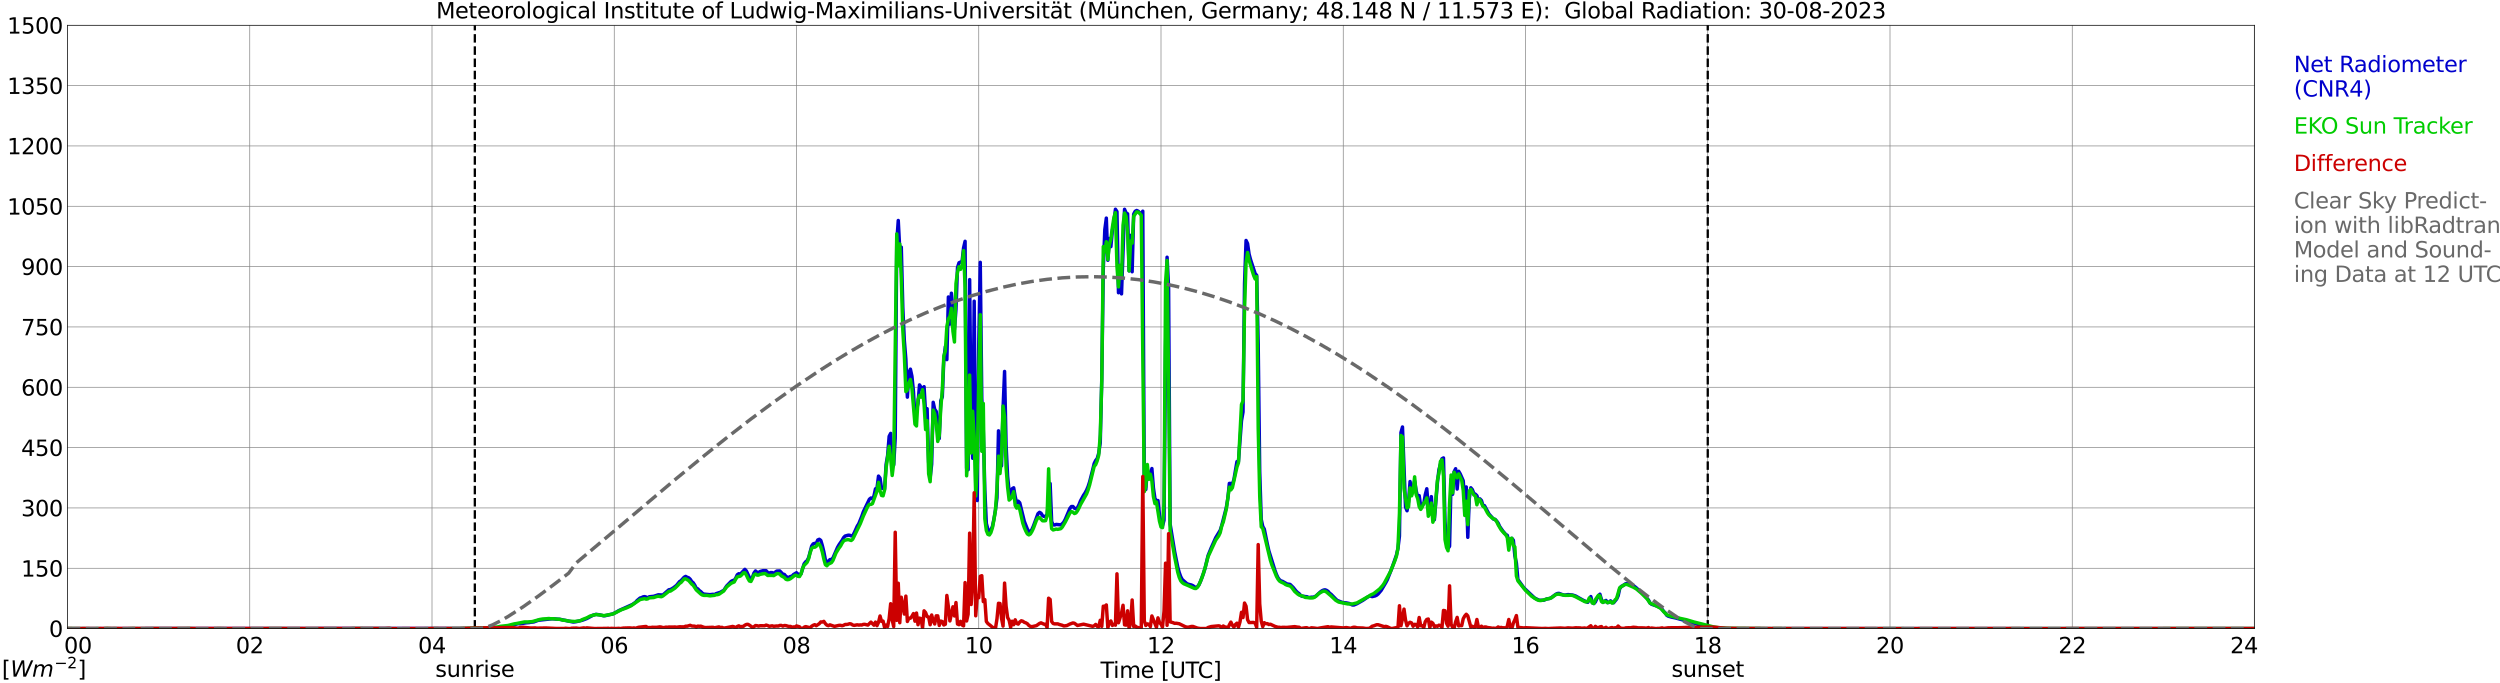 <?xml version="1.0" encoding="utf-8" standalone="no"?>
<!DOCTYPE svg PUBLIC "-//W3C//DTD SVG 1.1//EN"
  "http://www.w3.org/Graphics/SVG/1.1/DTD/svg11.dtd">
<svg xmlns:xlink="http://www.w3.org/1999/xlink" width="1085.4pt" height="296.64pt" viewBox="0 0 1085.4 296.64" xmlns="http://www.w3.org/2000/svg" version="1.1">
 <defs>
  <style type="text/css">*{stroke-linejoin: round; stroke-linecap: butt}</style>
 </defs>
 <g id="figure_1">
  <g id="patch_1">
   <path d="M 0 296.64 
L 1085.4 296.64 
L 1085.4 0 
L 0 0 
z
" style="fill: #ffffff"/>
  </g>
  <g id="axes_1">
   <g id="patch_2">
    <path d="M 29.306 272.909 
L 978.814 272.909 
L 978.814 10.976 
L 29.306 10.976 
z
" style="fill: #ffffff"/>
   </g>
   <g id="patch_3">
    <path d="M 978.814 272.909 
L 978.814 272.909 
L 978.814 10.976 
L 978.814 10.976 
z
" clip-path="url(#p993b4397ba)" style="fill: #d3d3d3; opacity: 0.25; stroke: #d3d3d3; stroke-linejoin: miter"/>
   </g>
   <g id="matplotlib.axis_1">
    <g id="xtick_1">
     <g id="line2d_1">
      <path d="M 29.306 272.909 
L 29.306 10.976 
" clip-path="url(#p993b4397ba)" style="fill: none; stroke: #808080; stroke-width: 0.3; stroke-linecap: square"/>
     </g>
     <g id="line2d_2"/>
     <g id="text_1">
      <!--    00 -->
      <g transform="translate(18.733 283.627) scale(0.095 -0.095)">
       <defs>
        <path id="DejaVuSans-20" transform="scale(0.016)"/>
        <path id="DejaVuSans-30" d="M 2034 4250 
Q 1547 4250 1301 3770 
Q 1056 3291 1056 2328 
Q 1056 1369 1301 889 
Q 1547 409 2034 409 
Q 2525 409 2770 889 
Q 3016 1369 3016 2328 
Q 3016 3291 2770 3770 
Q 2525 4250 2034 4250 
z
M 2034 4750 
Q 2819 4750 3233 4129 
Q 3647 3509 3647 2328 
Q 3647 1150 3233 529 
Q 2819 -91 2034 -91 
Q 1250 -91 836 529 
Q 422 1150 422 2328 
Q 422 3509 836 4129 
Q 1250 4750 2034 4750 
z
" transform="scale(0.016)"/>
       </defs>
       <use xlink:href="#DejaVuSans-20"/>
       <use xlink:href="#DejaVuSans-20" transform="translate(31.787 0)"/>
       <use xlink:href="#DejaVuSans-20" transform="translate(63.574 0)"/>
       <use xlink:href="#DejaVuSans-30" transform="translate(95.361 0)"/>
       <use xlink:href="#DejaVuSans-30" transform="translate(158.984 0)"/>
      </g>
     </g>
    </g>
    <g id="xtick_2">
     <g id="line2d_3">
      <path d="M 108.431 272.909 
L 108.431 10.976 
" clip-path="url(#p993b4397ba)" style="fill: none; stroke: #808080; stroke-width: 0.3; stroke-linecap: square"/>
     </g>
     <g id="line2d_4"/>
     <g id="text_2">
      <!-- 02 -->
      <g transform="translate(102.387 283.627) scale(0.095 -0.095)">
       <defs>
        <path id="DejaVuSans-32" d="M 1228 531 
L 3431 531 
L 3431 0 
L 469 0 
L 469 531 
Q 828 903 1448 1529 
Q 2069 2156 2228 2338 
Q 2531 2678 2651 2914 
Q 2772 3150 2772 3378 
Q 2772 3750 2511 3984 
Q 2250 4219 1831 4219 
Q 1534 4219 1204 4116 
Q 875 4013 500 3803 
L 500 4441 
Q 881 4594 1212 4672 
Q 1544 4750 1819 4750 
Q 2544 4750 2975 4387 
Q 3406 4025 3406 3419 
Q 3406 3131 3298 2873 
Q 3191 2616 2906 2266 
Q 2828 2175 2409 1742 
Q 1991 1309 1228 531 
z
" transform="scale(0.016)"/>
       </defs>
       <use xlink:href="#DejaVuSans-30"/>
       <use xlink:href="#DejaVuSans-32" transform="translate(63.623 0)"/>
      </g>
     </g>
    </g>
    <g id="xtick_3">
     <g id="line2d_5">
      <path d="M 187.557 272.909 
L 187.557 10.976 
" clip-path="url(#p993b4397ba)" style="fill: none; stroke: #808080; stroke-width: 0.3; stroke-linecap: square"/>
     </g>
     <g id="line2d_6"/>
     <g id="text_3">
      <!-- 04 -->
      <g transform="translate(181.513 283.627) scale(0.095 -0.095)">
       <defs>
        <path id="DejaVuSans-34" d="M 2419 4116 
L 825 1625 
L 2419 1625 
L 2419 4116 
z
M 2253 4666 
L 3047 4666 
L 3047 1625 
L 3713 1625 
L 3713 1100 
L 3047 1100 
L 3047 0 
L 2419 0 
L 2419 1100 
L 313 1100 
L 313 1709 
L 2253 4666 
z
" transform="scale(0.016)"/>
       </defs>
       <use xlink:href="#DejaVuSans-30"/>
       <use xlink:href="#DejaVuSans-34" transform="translate(63.623 0)"/>
      </g>
     </g>
    </g>
    <g id="xtick_4">
     <g id="line2d_7">
      <path d="M 266.683 272.909 
L 266.683 10.976 
" clip-path="url(#p993b4397ba)" style="fill: none; stroke: #808080; stroke-width: 0.3; stroke-linecap: square"/>
     </g>
     <g id="line2d_8"/>
     <g id="text_4">
      <!-- 06 -->
      <g transform="translate(260.638 283.627) scale(0.095 -0.095)">
       <defs>
        <path id="DejaVuSans-36" d="M 2113 2584 
Q 1688 2584 1439 2293 
Q 1191 2003 1191 1497 
Q 1191 994 1439 701 
Q 1688 409 2113 409 
Q 2538 409 2786 701 
Q 3034 994 3034 1497 
Q 3034 2003 2786 2293 
Q 2538 2584 2113 2584 
z
M 3366 4563 
L 3366 3988 
Q 3128 4100 2886 4159 
Q 2644 4219 2406 4219 
Q 1781 4219 1451 3797 
Q 1122 3375 1075 2522 
Q 1259 2794 1537 2939 
Q 1816 3084 2150 3084 
Q 2853 3084 3261 2657 
Q 3669 2231 3669 1497 
Q 3669 778 3244 343 
Q 2819 -91 2113 -91 
Q 1303 -91 875 529 
Q 447 1150 447 2328 
Q 447 3434 972 4092 
Q 1497 4750 2381 4750 
Q 2619 4750 2861 4703 
Q 3103 4656 3366 4563 
z
" transform="scale(0.016)"/>
       </defs>
       <use xlink:href="#DejaVuSans-30"/>
       <use xlink:href="#DejaVuSans-36" transform="translate(63.623 0)"/>
      </g>
     </g>
    </g>
    <g id="xtick_5">
     <g id="line2d_9">
      <path d="M 345.808 272.909 
L 345.808 10.976 
" clip-path="url(#p993b4397ba)" style="fill: none; stroke: #808080; stroke-width: 0.3; stroke-linecap: square"/>
     </g>
     <g id="line2d_10"/>
     <g id="text_5">
      <!-- 08 -->
      <g transform="translate(339.764 283.627) scale(0.095 -0.095)">
       <defs>
        <path id="DejaVuSans-38" d="M 2034 2216 
Q 1584 2216 1326 1975 
Q 1069 1734 1069 1313 
Q 1069 891 1326 650 
Q 1584 409 2034 409 
Q 2484 409 2743 651 
Q 3003 894 3003 1313 
Q 3003 1734 2745 1975 
Q 2488 2216 2034 2216 
z
M 1403 2484 
Q 997 2584 770 2862 
Q 544 3141 544 3541 
Q 544 4100 942 4425 
Q 1341 4750 2034 4750 
Q 2731 4750 3128 4425 
Q 3525 4100 3525 3541 
Q 3525 3141 3298 2862 
Q 3072 2584 2669 2484 
Q 3125 2378 3379 2068 
Q 3634 1759 3634 1313 
Q 3634 634 3220 271 
Q 2806 -91 2034 -91 
Q 1263 -91 848 271 
Q 434 634 434 1313 
Q 434 1759 690 2068 
Q 947 2378 1403 2484 
z
M 1172 3481 
Q 1172 3119 1398 2916 
Q 1625 2713 2034 2713 
Q 2441 2713 2670 2916 
Q 2900 3119 2900 3481 
Q 2900 3844 2670 4047 
Q 2441 4250 2034 4250 
Q 1625 4250 1398 4047 
Q 1172 3844 1172 3481 
z
" transform="scale(0.016)"/>
       </defs>
       <use xlink:href="#DejaVuSans-30"/>
       <use xlink:href="#DejaVuSans-38" transform="translate(63.623 0)"/>
      </g>
     </g>
    </g>
    <g id="xtick_6">
     <g id="line2d_11">
      <path d="M 424.934 272.909 
L 424.934 10.976 
" clip-path="url(#p993b4397ba)" style="fill: none; stroke: #808080; stroke-width: 0.3; stroke-linecap: square"/>
     </g>
     <g id="line2d_12"/>
     <g id="text_6">
      <!-- 10 -->
      <g transform="translate(418.89 283.627) scale(0.095 -0.095)">
       <defs>
        <path id="DejaVuSans-31" d="M 794 531 
L 1825 531 
L 1825 4091 
L 703 3866 
L 703 4441 
L 1819 4666 
L 2450 4666 
L 2450 531 
L 3481 531 
L 3481 0 
L 794 0 
L 794 531 
z
" transform="scale(0.016)"/>
       </defs>
       <use xlink:href="#DejaVuSans-31"/>
       <use xlink:href="#DejaVuSans-30" transform="translate(63.623 0)"/>
      </g>
     </g>
    </g>
    <g id="xtick_7">
     <g id="line2d_13">
      <path d="M 504.06 272.909 
L 504.06 10.976 
" clip-path="url(#p993b4397ba)" style="fill: none; stroke: #808080; stroke-width: 0.3; stroke-linecap: square"/>
     </g>
     <g id="line2d_14"/>
     <g id="text_7">
      <!-- 12 -->
      <g transform="translate(498.015 283.627) scale(0.095 -0.095)">
       <use xlink:href="#DejaVuSans-31"/>
       <use xlink:href="#DejaVuSans-32" transform="translate(63.623 0)"/>
      </g>
     </g>
    </g>
    <g id="xtick_8">
     <g id="line2d_15">
      <path d="M 583.185 272.909 
L 583.185 10.976 
" clip-path="url(#p993b4397ba)" style="fill: none; stroke: #808080; stroke-width: 0.3; stroke-linecap: square"/>
     </g>
     <g id="line2d_16"/>
     <g id="text_8">
      <!-- 14 -->
      <g transform="translate(577.141 283.627) scale(0.095 -0.095)">
       <use xlink:href="#DejaVuSans-31"/>
       <use xlink:href="#DejaVuSans-34" transform="translate(63.623 0)"/>
      </g>
     </g>
    </g>
    <g id="xtick_9">
     <g id="line2d_17">
      <path d="M 662.311 272.909 
L 662.311 10.976 
" clip-path="url(#p993b4397ba)" style="fill: none; stroke: #808080; stroke-width: 0.3; stroke-linecap: square"/>
     </g>
     <g id="line2d_18"/>
     <g id="text_9">
      <!-- 16 -->
      <g transform="translate(656.267 283.627) scale(0.095 -0.095)">
       <use xlink:href="#DejaVuSans-31"/>
       <use xlink:href="#DejaVuSans-36" transform="translate(63.623 0)"/>
      </g>
     </g>
    </g>
    <g id="xtick_10">
     <g id="line2d_19">
      <path d="M 741.437 272.909 
L 741.437 10.976 
" clip-path="url(#p993b4397ba)" style="fill: none; stroke: #808080; stroke-width: 0.3; stroke-linecap: square"/>
     </g>
     <g id="line2d_20"/>
     <g id="text_10">
      <!-- 18 -->
      <g transform="translate(735.392 283.627) scale(0.095 -0.095)">
       <use xlink:href="#DejaVuSans-31"/>
       <use xlink:href="#DejaVuSans-38" transform="translate(63.623 0)"/>
      </g>
     </g>
    </g>
    <g id="xtick_11">
     <g id="line2d_21">
      <path d="M 820.562 272.909 
L 820.562 10.976 
" clip-path="url(#p993b4397ba)" style="fill: none; stroke: #808080; stroke-width: 0.3; stroke-linecap: square"/>
     </g>
     <g id="line2d_22"/>
     <g id="text_11">
      <!-- 20 -->
      <g transform="translate(814.518 283.627) scale(0.095 -0.095)">
       <use xlink:href="#DejaVuSans-32"/>
       <use xlink:href="#DejaVuSans-30" transform="translate(63.623 0)"/>
      </g>
     </g>
    </g>
    <g id="xtick_12">
     <g id="line2d_23">
      <path d="M 899.688 272.909 
L 899.688 10.976 
" clip-path="url(#p993b4397ba)" style="fill: none; stroke: #808080; stroke-width: 0.3; stroke-linecap: square"/>
     </g>
     <g id="line2d_24"/>
     <g id="text_12">
      <!-- 22 -->
      <g transform="translate(893.644 283.627) scale(0.095 -0.095)">
       <use xlink:href="#DejaVuSans-32"/>
       <use xlink:href="#DejaVuSans-32" transform="translate(63.623 0)"/>
      </g>
     </g>
    </g>
    <g id="xtick_13">
     <g id="line2d_25">
      <path d="M 978.814 272.909 
L 978.814 10.976 
" clip-path="url(#p993b4397ba)" style="fill: none; stroke: #808080; stroke-width: 0.3; stroke-linecap: square"/>
     </g>
     <g id="line2d_26"/>
     <g id="text_13">
      <!-- 24    -->
      <g transform="translate(968.241 283.627) scale(0.095 -0.095)">
       <use xlink:href="#DejaVuSans-32"/>
       <use xlink:href="#DejaVuSans-34" transform="translate(63.623 0)"/>
       <use xlink:href="#DejaVuSans-20" transform="translate(127.246 0)"/>
       <use xlink:href="#DejaVuSans-20" transform="translate(159.033 0)"/>
       <use xlink:href="#DejaVuSans-20" transform="translate(190.82 0)"/>
      </g>
     </g>
    </g>
    <g id="text_14">
     <!-- Time [UTC] -->
     <g transform="translate(477.806 294.322) scale(0.095 -0.095)">
      <defs>
       <path id="DejaVuSans-54" d="M -19 4666 
L 3928 4666 
L 3928 4134 
L 2272 4134 
L 2272 0 
L 1638 0 
L 1638 4134 
L -19 4134 
L -19 4666 
z
" transform="scale(0.016)"/>
       <path id="DejaVuSans-69" d="M 603 3500 
L 1178 3500 
L 1178 0 
L 603 0 
L 603 3500 
z
M 603 4863 
L 1178 4863 
L 1178 4134 
L 603 4134 
L 603 4863 
z
" transform="scale(0.016)"/>
       <path id="DejaVuSans-6d" d="M 3328 2828 
Q 3544 3216 3844 3400 
Q 4144 3584 4550 3584 
Q 5097 3584 5394 3201 
Q 5691 2819 5691 2113 
L 5691 0 
L 5113 0 
L 5113 2094 
Q 5113 2597 4934 2840 
Q 4756 3084 4391 3084 
Q 3944 3084 3684 2787 
Q 3425 2491 3425 1978 
L 3425 0 
L 2847 0 
L 2847 2094 
Q 2847 2600 2669 2842 
Q 2491 3084 2119 3084 
Q 1678 3084 1418 2786 
Q 1159 2488 1159 1978 
L 1159 0 
L 581 0 
L 581 3500 
L 1159 3500 
L 1159 2956 
Q 1356 3278 1631 3431 
Q 1906 3584 2284 3584 
Q 2666 3584 2933 3390 
Q 3200 3197 3328 2828 
z
" transform="scale(0.016)"/>
       <path id="DejaVuSans-65" d="M 3597 1894 
L 3597 1613 
L 953 1613 
Q 991 1019 1311 708 
Q 1631 397 2203 397 
Q 2534 397 2845 478 
Q 3156 559 3463 722 
L 3463 178 
Q 3153 47 2828 -22 
Q 2503 -91 2169 -91 
Q 1331 -91 842 396 
Q 353 884 353 1716 
Q 353 2575 817 3079 
Q 1281 3584 2069 3584 
Q 2775 3584 3186 3129 
Q 3597 2675 3597 1894 
z
M 3022 2063 
Q 3016 2534 2758 2815 
Q 2500 3097 2075 3097 
Q 1594 3097 1305 2825 
Q 1016 2553 972 2059 
L 3022 2063 
z
" transform="scale(0.016)"/>
       <path id="DejaVuSans-5b" d="M 550 4863 
L 1875 4863 
L 1875 4416 
L 1125 4416 
L 1125 -397 
L 1875 -397 
L 1875 -844 
L 550 -844 
L 550 4863 
z
" transform="scale(0.016)"/>
       <path id="DejaVuSans-55" d="M 556 4666 
L 1191 4666 
L 1191 1831 
Q 1191 1081 1462 751 
Q 1734 422 2344 422 
Q 2950 422 3222 751 
Q 3494 1081 3494 1831 
L 3494 4666 
L 4128 4666 
L 4128 1753 
Q 4128 841 3676 375 
Q 3225 -91 2344 -91 
Q 1459 -91 1007 375 
Q 556 841 556 1753 
L 556 4666 
z
" transform="scale(0.016)"/>
       <path id="DejaVuSans-43" d="M 4122 4306 
L 4122 3641 
Q 3803 3938 3442 4084 
Q 3081 4231 2675 4231 
Q 1875 4231 1450 3742 
Q 1025 3253 1025 2328 
Q 1025 1406 1450 917 
Q 1875 428 2675 428 
Q 3081 428 3442 575 
Q 3803 722 4122 1019 
L 4122 359 
Q 3791 134 3420 21 
Q 3050 -91 2638 -91 
Q 1578 -91 968 557 
Q 359 1206 359 2328 
Q 359 3453 968 4101 
Q 1578 4750 2638 4750 
Q 3056 4750 3426 4639 
Q 3797 4528 4122 4306 
z
" transform="scale(0.016)"/>
       <path id="DejaVuSans-5d" d="M 1947 4863 
L 1947 -844 
L 622 -844 
L 622 -397 
L 1369 -397 
L 1369 4416 
L 622 4416 
L 622 4863 
L 1947 4863 
z
" transform="scale(0.016)"/>
      </defs>
      <use xlink:href="#DejaVuSans-54"/>
      <use xlink:href="#DejaVuSans-69" transform="translate(57.959 0)"/>
      <use xlink:href="#DejaVuSans-6d" transform="translate(85.742 0)"/>
      <use xlink:href="#DejaVuSans-65" transform="translate(183.154 0)"/>
      <use xlink:href="#DejaVuSans-20" transform="translate(244.678 0)"/>
      <use xlink:href="#DejaVuSans-5b" transform="translate(276.465 0)"/>
      <use xlink:href="#DejaVuSans-55" transform="translate(315.479 0)"/>
      <use xlink:href="#DejaVuSans-54" transform="translate(388.672 0)"/>
      <use xlink:href="#DejaVuSans-43" transform="translate(443.881 0)"/>
      <use xlink:href="#DejaVuSans-5d" transform="translate(513.705 0)"/>
     </g>
    </g>
   </g>
   <g id="matplotlib.axis_2">
    <g id="ytick_1">
     <g id="line2d_27">
      <path d="M 29.306 272.909 
L 978.814 272.909 
" clip-path="url(#p993b4397ba)" style="fill: none; stroke: #808080; stroke-width: 0.3; stroke-linecap: square"/>
     </g>
     <g id="line2d_28"/>
     <g id="text_15">
      <!-- 0 -->
      <g transform="translate(21.261 276.518) scale(0.095 -0.095)">
       <use xlink:href="#DejaVuSans-30"/>
      </g>
     </g>
    </g>
    <g id="ytick_2">
     <g id="line2d_29">
      <path d="M 29.306 246.715 
L 978.814 246.715 
" clip-path="url(#p993b4397ba)" style="fill: none; stroke: #808080; stroke-width: 0.3; stroke-linecap: square"/>
     </g>
     <g id="line2d_30"/>
     <g id="text_16">
      <!-- 150 -->
      <g transform="translate(9.173 250.325) scale(0.095 -0.095)">
       <defs>
        <path id="DejaVuSans-35" d="M 691 4666 
L 3169 4666 
L 3169 4134 
L 1269 4134 
L 1269 2991 
Q 1406 3038 1543 3061 
Q 1681 3084 1819 3084 
Q 2600 3084 3056 2656 
Q 3513 2228 3513 1497 
Q 3513 744 3044 326 
Q 2575 -91 1722 -91 
Q 1428 -91 1123 -41 
Q 819 9 494 109 
L 494 744 
Q 775 591 1075 516 
Q 1375 441 1709 441 
Q 2250 441 2565 725 
Q 2881 1009 2881 1497 
Q 2881 1984 2565 2268 
Q 2250 2553 1709 2553 
Q 1456 2553 1204 2497 
Q 953 2441 691 2322 
L 691 4666 
z
" transform="scale(0.016)"/>
       </defs>
       <use xlink:href="#DejaVuSans-31"/>
       <use xlink:href="#DejaVuSans-35" transform="translate(63.623 0)"/>
       <use xlink:href="#DejaVuSans-30" transform="translate(127.246 0)"/>
      </g>
     </g>
    </g>
    <g id="ytick_3">
     <g id="line2d_31">
      <path d="M 29.306 220.522 
L 978.814 220.522 
" clip-path="url(#p993b4397ba)" style="fill: none; stroke: #808080; stroke-width: 0.3; stroke-linecap: square"/>
     </g>
     <g id="line2d_32"/>
     <g id="text_17">
      <!-- 300 -->
      <g transform="translate(9.173 224.131) scale(0.095 -0.095)">
       <defs>
        <path id="DejaVuSans-33" d="M 2597 2516 
Q 3050 2419 3304 2112 
Q 3559 1806 3559 1356 
Q 3559 666 3084 287 
Q 2609 -91 1734 -91 
Q 1441 -91 1130 -33 
Q 819 25 488 141 
L 488 750 
Q 750 597 1062 519 
Q 1375 441 1716 441 
Q 2309 441 2620 675 
Q 2931 909 2931 1356 
Q 2931 1769 2642 2001 
Q 2353 2234 1838 2234 
L 1294 2234 
L 1294 2753 
L 1863 2753 
Q 2328 2753 2575 2939 
Q 2822 3125 2822 3475 
Q 2822 3834 2567 4026 
Q 2313 4219 1838 4219 
Q 1578 4219 1281 4162 
Q 984 4106 628 3988 
L 628 4550 
Q 988 4650 1302 4700 
Q 1616 4750 1894 4750 
Q 2613 4750 3031 4423 
Q 3450 4097 3450 3541 
Q 3450 3153 3228 2886 
Q 3006 2619 2597 2516 
z
" transform="scale(0.016)"/>
       </defs>
       <use xlink:href="#DejaVuSans-33"/>
       <use xlink:href="#DejaVuSans-30" transform="translate(63.623 0)"/>
       <use xlink:href="#DejaVuSans-30" transform="translate(127.246 0)"/>
      </g>
     </g>
    </g>
    <g id="ytick_4">
     <g id="line2d_33">
      <path d="M 29.306 194.329 
L 978.814 194.329 
" clip-path="url(#p993b4397ba)" style="fill: none; stroke: #808080; stroke-width: 0.3; stroke-linecap: square"/>
     </g>
     <g id="line2d_34"/>
     <g id="text_18">
      <!-- 450 -->
      <g transform="translate(9.173 197.938) scale(0.095 -0.095)">
       <use xlink:href="#DejaVuSans-34"/>
       <use xlink:href="#DejaVuSans-35" transform="translate(63.623 0)"/>
       <use xlink:href="#DejaVuSans-30" transform="translate(127.246 0)"/>
      </g>
     </g>
    </g>
    <g id="ytick_5">
     <g id="line2d_35">
      <path d="M 29.306 168.136 
L 978.814 168.136 
" clip-path="url(#p993b4397ba)" style="fill: none; stroke: #808080; stroke-width: 0.3; stroke-linecap: square"/>
     </g>
     <g id="line2d_36"/>
     <g id="text_19">
      <!-- 600 -->
      <g transform="translate(9.173 171.745) scale(0.095 -0.095)">
       <use xlink:href="#DejaVuSans-36"/>
       <use xlink:href="#DejaVuSans-30" transform="translate(63.623 0)"/>
       <use xlink:href="#DejaVuSans-30" transform="translate(127.246 0)"/>
      </g>
     </g>
    </g>
    <g id="ytick_6">
     <g id="line2d_37">
      <path d="M 29.306 141.942 
L 978.814 141.942 
" clip-path="url(#p993b4397ba)" style="fill: none; stroke: #808080; stroke-width: 0.3; stroke-linecap: square"/>
     </g>
     <g id="line2d_38"/>
     <g id="text_20">
      <!-- 750 -->
      <g transform="translate(9.173 145.551) scale(0.095 -0.095)">
       <defs>
        <path id="DejaVuSans-37" d="M 525 4666 
L 3525 4666 
L 3525 4397 
L 1831 0 
L 1172 0 
L 2766 4134 
L 525 4134 
L 525 4666 
z
" transform="scale(0.016)"/>
       </defs>
       <use xlink:href="#DejaVuSans-37"/>
       <use xlink:href="#DejaVuSans-35" transform="translate(63.623 0)"/>
       <use xlink:href="#DejaVuSans-30" transform="translate(127.246 0)"/>
      </g>
     </g>
    </g>
    <g id="ytick_7">
     <g id="line2d_39">
      <path d="M 29.306 115.749 
L 978.814 115.749 
" clip-path="url(#p993b4397ba)" style="fill: none; stroke: #808080; stroke-width: 0.3; stroke-linecap: square"/>
     </g>
     <g id="line2d_40"/>
     <g id="text_21">
      <!-- 900 -->
      <g transform="translate(9.173 119.358) scale(0.095 -0.095)">
       <defs>
        <path id="DejaVuSans-39" d="M 703 97 
L 703 672 
Q 941 559 1184 500 
Q 1428 441 1663 441 
Q 2288 441 2617 861 
Q 2947 1281 2994 2138 
Q 2813 1869 2534 1725 
Q 2256 1581 1919 1581 
Q 1219 1581 811 2004 
Q 403 2428 403 3163 
Q 403 3881 828 4315 
Q 1253 4750 1959 4750 
Q 2769 4750 3195 4129 
Q 3622 3509 3622 2328 
Q 3622 1225 3098 567 
Q 2575 -91 1691 -91 
Q 1453 -91 1209 -44 
Q 966 3 703 97 
z
M 1959 2075 
Q 2384 2075 2632 2365 
Q 2881 2656 2881 3163 
Q 2881 3666 2632 3958 
Q 2384 4250 1959 4250 
Q 1534 4250 1286 3958 
Q 1038 3666 1038 3163 
Q 1038 2656 1286 2365 
Q 1534 2075 1959 2075 
z
" transform="scale(0.016)"/>
       </defs>
       <use xlink:href="#DejaVuSans-39"/>
       <use xlink:href="#DejaVuSans-30" transform="translate(63.623 0)"/>
       <use xlink:href="#DejaVuSans-30" transform="translate(127.246 0)"/>
      </g>
     </g>
    </g>
    <g id="ytick_8">
     <g id="line2d_41">
      <path d="M 29.306 89.556 
L 978.814 89.556 
" clip-path="url(#p993b4397ba)" style="fill: none; stroke: #808080; stroke-width: 0.3; stroke-linecap: square"/>
     </g>
     <g id="line2d_42"/>
     <g id="text_22">
      <!-- 1050 -->
      <g transform="translate(3.128 93.165) scale(0.095 -0.095)">
       <use xlink:href="#DejaVuSans-31"/>
       <use xlink:href="#DejaVuSans-30" transform="translate(63.623 0)"/>
       <use xlink:href="#DejaVuSans-35" transform="translate(127.246 0)"/>
       <use xlink:href="#DejaVuSans-30" transform="translate(190.869 0)"/>
      </g>
     </g>
    </g>
    <g id="ytick_9">
     <g id="line2d_43">
      <path d="M 29.306 63.362 
L 978.814 63.362 
" clip-path="url(#p993b4397ba)" style="fill: none; stroke: #808080; stroke-width: 0.3; stroke-linecap: square"/>
     </g>
     <g id="line2d_44"/>
     <g id="text_23">
      <!-- 1200 -->
      <g transform="translate(3.128 66.972) scale(0.095 -0.095)">
       <use xlink:href="#DejaVuSans-31"/>
       <use xlink:href="#DejaVuSans-32" transform="translate(63.623 0)"/>
       <use xlink:href="#DejaVuSans-30" transform="translate(127.246 0)"/>
       <use xlink:href="#DejaVuSans-30" transform="translate(190.869 0)"/>
      </g>
     </g>
    </g>
    <g id="ytick_10">
     <g id="line2d_45">
      <path d="M 29.306 37.169 
L 978.814 37.169 
" clip-path="url(#p993b4397ba)" style="fill: none; stroke: #808080; stroke-width: 0.3; stroke-linecap: square"/>
     </g>
     <g id="line2d_46"/>
     <g id="text_24">
      <!-- 1350 -->
      <g transform="translate(3.128 40.778) scale(0.095 -0.095)">
       <use xlink:href="#DejaVuSans-31"/>
       <use xlink:href="#DejaVuSans-33" transform="translate(63.623 0)"/>
       <use xlink:href="#DejaVuSans-35" transform="translate(127.246 0)"/>
       <use xlink:href="#DejaVuSans-30" transform="translate(190.869 0)"/>
      </g>
     </g>
    </g>
    <g id="ytick_11">
     <g id="line2d_47">
      <path d="M 29.306 10.976 
L 978.814 10.976 
" clip-path="url(#p993b4397ba)" style="fill: none; stroke: #808080; stroke-width: 0.3; stroke-linecap: square"/>
     </g>
     <g id="line2d_48"/>
     <g id="text_25">
      <!-- 1500 -->
      <g transform="translate(3.128 14.585) scale(0.095 -0.095)">
       <use xlink:href="#DejaVuSans-31"/>
       <use xlink:href="#DejaVuSans-35" transform="translate(63.623 0)"/>
       <use xlink:href="#DejaVuSans-30" transform="translate(127.246 0)"/>
       <use xlink:href="#DejaVuSans-30" transform="translate(190.869 0)"/>
      </g>
     </g>
    </g>
   </g>
   <g id="line2d_49">
    <path d="M 206.152 272.909 
L 206.152 10.976 
" clip-path="url(#p993b4397ba)" style="fill: none; stroke-dasharray: 3.7,1.6; stroke-dashoffset: 0; stroke: #000000"/>
   </g>
   <g id="line2d_50">
    <path d="M 741.437 272.909 
L 741.437 10.976 
" clip-path="url(#p993b4397ba)" style="fill: none; stroke-dasharray: 3.7,1.6; stroke-dashoffset: 0; stroke: #000000"/>
   </g>
   <g id="line2d_51">
    <path d="M 29.306 272.909 
L 213.932 272.837 
L 217.889 272.284 
L 219.867 271.987 
L 220.526 271.973 
L 222.504 271.447 
L 224.482 270.88 
L 225.142 270.771 
L 225.801 270.812 
L 228.439 270.406 
L 229.757 270.298 
L 230.417 270.164 
L 231.736 270.029 
L 233.714 269.299 
L 239.648 268.638 
L 240.967 268.732 
L 242.286 268.84 
L 242.945 268.854 
L 248.88 270.069 
L 250.198 269.907 
L 252.836 269.285 
L 254.814 268.529 
L 257.451 267.085 
L 258.77 266.734 
L 260.089 266.895 
L 262.067 267.342 
L 262.726 267.314 
L 266.023 266.544 
L 267.342 265.91 
L 268.661 265.1 
L 270.639 264.221 
L 274.595 262.426 
L 275.914 261.508 
L 276.573 260.752 
L 277.892 259.643 
L 278.552 259.468 
L 279.211 259.129 
L 279.87 259.023 
L 280.53 259.225 
L 281.189 259.643 
L 281.849 259.089 
L 283.167 258.955 
L 283.827 258.887 
L 285.805 258.239 
L 287.783 258.333 
L 290.42 256.025 
L 291.08 255.97 
L 292.399 255.186 
L 293.717 254.147 
L 295.036 252.513 
L 295.696 252.08 
L 297.014 250.622 
L 297.674 250.257 
L 298.333 250.622 
L 298.992 250.852 
L 299.652 251.472 
L 300.311 252.473 
L 300.971 253.026 
L 301.63 254.053 
L 302.289 255.375 
L 302.949 255.66 
L 303.608 256.402 
L 304.267 256.861 
L 304.927 257.551 
L 305.586 257.928 
L 308.224 258.185 
L 309.543 258.022 
L 310.202 258.131 
L 310.861 257.753 
L 312.839 257.118 
L 313.499 256.686 
L 314.158 256.43 
L 315.477 254.416 
L 317.455 252.391 
L 318.114 252.054 
L 318.774 251.931 
L 319.433 251.001 
L 320.093 249.529 
L 320.752 249.082 
L 321.411 249.298 
L 323.39 247.192 
L 324.049 247.894 
L 325.368 250.756 
L 326.027 251.472 
L 326.686 250.622 
L 327.346 248.785 
L 328.005 247.88 
L 328.665 248.448 
L 329.324 248.622 
L 329.983 248.123 
L 331.302 247.746 
L 332.621 247.772 
L 333.28 248.516 
L 333.94 248.813 
L 334.599 248.582 
L 335.258 248.61 
L 335.918 248.907 
L 337.236 247.934 
L 338.555 247.88 
L 339.874 249.272 
L 340.533 249.392 
L 341.193 250.203 
L 341.852 250.608 
L 342.512 250.676 
L 343.171 250.285 
L 343.83 250.19 
L 344.49 249.461 
L 345.808 248.664 
L 346.468 249.284 
L 347.127 249.529 
L 347.787 249.096 
L 349.105 244.802 
L 349.765 243.951 
L 350.424 243.396 
L 351.083 242.1 
L 352.402 237.062 
L 353.062 236.104 
L 353.721 235.901 
L 354.38 235.941 
L 355.04 234.429 
L 355.699 234.132 
L 356.359 234.618 
L 357.018 236.86 
L 357.677 239.575 
L 358.337 242.991 
L 358.996 244.14 
L 359.655 243.653 
L 360.315 242.965 
L 360.974 242.897 
L 361.634 242.263 
L 363.612 237.67 
L 364.271 236.523 
L 365.59 234.618 
L 366.249 233.43 
L 366.909 232.728 
L 368.227 232.363 
L 368.887 232.377 
L 369.546 232.674 
L 370.206 232.566 
L 370.865 231.377 
L 372.184 228.433 
L 372.843 227.394 
L 374.162 224.125 
L 374.821 222.233 
L 377.459 216.738 
L 378.118 216.211 
L 378.777 216.548 
L 379.437 215.346 
L 380.096 212.24 
L 380.756 211.929 
L 381.415 206.703 
L 382.074 207.581 
L 382.734 211.957 
L 383.393 212.011 
L 384.053 212.28 
L 384.712 201.598 
L 385.371 197.722 
L 386.031 189.443 
L 386.69 188.161 
L 387.349 202.651 
L 388.009 201.909 
L 388.668 190.173 
L 389.328 105.13 
L 389.987 95.73 
L 390.646 108.453 
L 391.306 107.304 
L 391.965 133.492 
L 392.624 147.86 
L 393.284 155.924 
L 393.943 172.428 
L 394.603 161.744 
L 395.262 160.272 
L 395.921 163.351 
L 396.581 169.861 
L 397.24 180.989 
L 398.559 175.169 
L 399.218 167.105 
L 399.878 168.16 
L 400.537 169.43 
L 401.196 167.889 
L 401.856 179.558 
L 402.515 177.438 
L 403.175 200.694 
L 403.834 207.473 
L 404.493 201.516 
L 405.153 174.668 
L 405.812 177.721 
L 406.471 178.625 
L 407.131 186.134 
L 407.79 190.375 
L 408.45 173.98 
L 409.109 172.292 
L 409.768 156.139 
L 410.428 150.535 
L 411.087 156.127 
L 411.746 128.94 
L 412.406 140.73 
L 413.065 127.305 
L 413.725 134.383 
L 414.384 142.999 
L 415.043 134.423 
L 415.703 116.191 
L 416.362 114.085 
L 417.022 113.788 
L 417.681 113.626 
L 418.34 107.629 
L 419 104.765 
L 419.659 203.273 
L 420.318 203.921 
L 420.978 121.391 
L 421.637 186.216 
L 422.297 198.965 
L 422.956 130.763 
L 423.615 209.783 
L 424.275 217.318 
L 424.934 149.671 
L 425.593 113.896 
L 426.253 172.967 
L 426.912 186.892 
L 427.572 212.659 
L 428.231 227.257 
L 428.89 229.77 
L 429.55 230.512 
L 430.209 230.067 
L 430.869 228.581 
L 431.528 225.354 
L 432.187 221.397 
L 432.847 216.157 
L 433.506 187.052 
L 434.825 202.232 
L 435.484 177.37 
L 436.144 161.271 
L 436.803 193.251 
L 437.462 206.717 
L 438.122 213.509 
L 438.781 216.022 
L 439.44 212.2 
L 440.1 211.781 
L 440.759 215.629 
L 441.419 218.371 
L 442.078 217.589 
L 442.737 218.291 
L 444.716 226.353 
L 446.034 229.702 
L 446.694 230.863 
L 447.353 230.863 
L 448.012 229.919 
L 448.672 228.392 
L 450.65 223.018 
L 451.309 222.436 
L 451.969 222.815 
L 452.628 223.868 
L 453.287 224.233 
L 453.947 224.139 
L 454.606 223.477 
L 455.925 209.931 
L 456.584 226.447 
L 457.244 227.879 
L 457.903 227.907 
L 458.563 227.676 
L 460.541 227.879 
L 461.2 227.394 
L 461.859 226.664 
L 462.519 225.434 
L 464.497 220.761 
L 465.156 219.925 
L 465.816 219.897 
L 466.475 220.641 
L 467.134 220.924 
L 467.794 220.438 
L 468.453 219.115 
L 469.113 217.452 
L 470.431 215.009 
L 471.091 214.037 
L 471.75 212.807 
L 472.409 211.241 
L 473.069 209.187 
L 474.388 204.015 
L 475.047 201.26 
L 475.706 199.91 
L 476.366 199.086 
L 477.025 196.749 
L 477.685 192.293 
L 478.344 164.472 
L 479.003 116.786 
L 479.663 99.687 
L 480.322 94.691 
L 480.981 113.004 
L 481.641 103.55 
L 482.3 107.075 
L 482.96 99.998 
L 483.619 96.326 
L 484.278 90.843 
L 484.938 91.855 
L 485.597 127.091 
L 486.256 119.919 
L 486.916 127.59 
L 488.235 90.869 
L 488.894 92.409 
L 489.553 92.828 
L 490.213 117.609 
L 490.872 102.186 
L 491.532 117.988 
L 492.191 92.989 
L 492.85 91.733 
L 493.51 91.382 
L 494.169 91.707 
L 495.488 93.043 
L 496.147 91.693 
L 496.807 210.106 
L 497.466 212.511 
L 498.125 203.718 
L 498.785 206.231 
L 499.444 206.731 
L 500.103 203.421 
L 500.763 211.795 
L 501.422 216.427 
L 502.082 217.4 
L 502.741 217.318 
L 503.4 223.651 
L 504.06 226.88 
L 504.719 228.338 
L 505.379 225.853 
L 506.038 150.981 
L 506.697 111.68 
L 507.357 124.686 
L 508.016 227.488 
L 509.994 239.561 
L 511.313 246.137 
L 511.972 248.556 
L 512.632 250.405 
L 513.291 251.621 
L 515.269 253.377 
L 515.929 253.66 
L 517.247 253.971 
L 517.907 254.282 
L 519.226 255.186 
L 519.885 254.741 
L 520.544 253.863 
L 521.204 252.445 
L 522.522 248.879 
L 523.182 246.693 
L 524.501 241.196 
L 525.819 237.941 
L 527.797 233.484 
L 529.776 230.215 
L 530.435 228.122 
L 532.413 220.398 
L 533.073 216.453 
L 533.732 209.877 
L 534.391 209.889 
L 535.051 210.296 
L 535.71 208.229 
L 537.029 200.423 
L 537.688 200.329 
L 539.007 182.678 
L 539.666 178.87 
L 540.326 123.134 
L 540.985 104.402 
L 541.644 105.752 
L 542.304 110.344 
L 542.963 112.775 
L 544.941 118.798 
L 545.601 119.528 
L 546.26 149.549 
L 546.919 204.745 
L 547.579 225.488 
L 548.238 228.581 
L 548.898 229.688 
L 550.216 236.172 
L 550.876 239.102 
L 553.513 247.61 
L 554.173 249.406 
L 554.832 250.838 
L 555.491 251.689 
L 556.151 252.228 
L 556.81 252.391 
L 558.788 253.54 
L 560.107 253.728 
L 561.426 255.024 
L 562.745 256.658 
L 563.404 257.294 
L 564.063 257.766 
L 564.723 258.55 
L 565.382 258.915 
L 566.042 258.874 
L 566.701 259.023 
L 567.36 259.049 
L 568.02 259.332 
L 568.679 259.414 
L 569.338 259.266 
L 569.998 259.266 
L 570.657 259.117 
L 571.317 258.778 
L 573.295 256.955 
L 573.954 256.496 
L 574.613 256.185 
L 575.273 256.065 
L 575.932 256.307 
L 576.592 256.753 
L 577.251 257.537 
L 577.91 258.022 
L 579.889 260.048 
L 580.548 260.67 
L 582.526 261.454 
L 583.185 261.628 
L 584.504 261.736 
L 585.823 262.021 
L 587.142 262.669 
L 587.801 262.681 
L 589.12 262.115 
L 591.757 260.615 
L 593.736 259.238 
L 594.395 258.887 
L 595.054 258.778 
L 595.714 259.035 
L 597.032 258.724 
L 597.692 258.401 
L 598.351 257.86 
L 599.67 256.294 
L 601.648 252.958 
L 602.307 251.703 
L 604.286 246.719 
L 606.264 241.059 
L 606.923 238.197 
L 607.582 232.754 
L 608.242 187.796 
L 608.901 185.378 
L 610.22 220.114 
L 610.879 221.748 
L 611.539 217.737 
L 612.198 209.067 
L 612.858 212.821 
L 613.517 212.28 
L 614.176 208.877 
L 614.836 213.01 
L 615.495 215.806 
L 616.154 215.184 
L 616.814 219.897 
L 617.473 218.872 
L 618.133 218.804 
L 618.792 214.765 
L 619.451 212.2 
L 620.111 219.979 
L 620.77 222.247 
L 621.429 215.617 
L 622.089 224.408 
L 622.748 225.637 
L 624.067 209.526 
L 624.726 203.949 
L 626.045 199.168 
L 626.705 198.817 
L 627.364 226.529 
L 628.023 235.362 
L 628.683 238.115 
L 629.342 237.185 
L 630.001 208.108 
L 630.661 214.59 
L 631.32 204.825 
L 631.98 203.502 
L 632.639 212.322 
L 633.298 204.611 
L 633.958 205.73 
L 635.276 208.728 
L 635.936 218.331 
L 636.595 211.416 
L 637.255 233.282 
L 637.914 216.399 
L 638.573 211.781 
L 639.233 212.565 
L 639.892 214.253 
L 640.552 214.562 
L 641.211 215.212 
L 641.87 217.332 
L 642.53 216.59 
L 643.189 217.292 
L 643.848 219.48 
L 644.508 219.546 
L 646.486 223.206 
L 648.464 225.422 
L 649.123 225.488 
L 649.783 226.218 
L 650.442 227.137 
L 651.102 228.595 
L 652.42 230.498 
L 653.739 232.052 
L 654.399 232.417 
L 655.058 234.902 
L 656.377 233.727 
L 657.036 234.523 
L 657.695 241.316 
L 658.355 244.423 
L 659.014 251.635 
L 661.652 255.295 
L 666.267 259.631 
L 668.246 260.615 
L 669.564 260.601 
L 670.224 260.589 
L 671.542 260.048 
L 672.861 259.805 
L 673.521 259.468 
L 675.499 257.996 
L 676.158 257.685 
L 676.817 257.605 
L 678.796 258.333 
L 679.455 258.361 
L 680.774 258.145 
L 682.752 258.333 
L 684.071 258.752 
L 687.368 260.615 
L 689.346 261.508 
L 690.664 259.009 
L 691.324 261.642 
L 691.983 262.047 
L 692.643 261.345 
L 693.302 259.845 
L 694.621 257.982 
L 695.28 260.278 
L 695.939 261.508 
L 696.599 261.183 
L 697.258 260.684 
L 697.918 261.628 
L 698.577 261.534 
L 699.236 260.872 
L 699.896 261.413 
L 700.555 261.71 
L 701.874 260.076 
L 702.533 258.658 
L 703.193 255.646 
L 703.852 254.619 
L 704.511 254.296 
L 705.83 253.404 
L 706.49 253.404 
L 708.468 254.147 
L 709.127 254.35 
L 709.786 254.713 
L 710.446 255.241 
L 711.765 256.456 
L 713.083 257.591 
L 715.721 260.535 
L 716.38 261.819 
L 717.04 262.344 
L 719.677 263.249 
L 720.996 263.911 
L 721.655 264.56 
L 722.315 265.477 
L 722.974 266.085 
L 723.633 267.125 
L 724.293 267.53 
L 725.612 267.909 
L 727.59 268.327 
L 730.227 269.057 
L 732.205 269.57 
L 735.502 270.609 
L 744.074 272.851 
L 745.393 272.909 
L 978.154 272.909 
L 978.154 272.909 
" clip-path="url(#p993b4397ba)" style="fill: none; stroke: #0000cc; stroke-width: 1.5; stroke-linecap: square"/>
   </g>
   <g id="line2d_52">
    <path d="M 28.646 272.87 
L 41.175 272.952 
L 41.834 272.87 
L 44.472 272.971 
L 46.45 272.848 
L 48.428 272.934 
L 49.747 272.917 
L 54.362 273.004 
L 57.659 272.88 
L 59.637 272.919 
L 60.956 272.941 
L 62.934 272.953 
L 67.55 272.897 
L 69.528 272.937 
L 72.166 272.953 
L 82.716 272.884 
L 84.034 272.946 
L 87.331 272.991 
L 88.65 272.964 
L 92.606 272.958 
L 95.244 272.902 
L 97.222 272.955 
L 105.794 272.976 
L 110.41 272.933 
L 113.047 272.937 
L 120.96 272.9 
L 122.938 272.924 
L 127.553 272.929 
L 132.169 272.956 
L 133.488 272.926 
L 149.313 272.958 
L 151.951 272.966 
L 153.269 272.878 
L 171.732 272.952 
L 178.985 273.004 
L 182.282 272.974 
L 189.535 272.897 
L 191.513 273 
L 193.492 272.949 
L 195.47 272.895 
L 196.788 272.884 
L 199.426 272.881 
L 202.723 272.785 
L 211.954 272.548 
L 213.932 272.316 
L 215.91 272.222 
L 217.229 271.926 
L 220.526 271.554 
L 223.164 270.877 
L 224.482 270.666 
L 227.779 270.002 
L 229.098 270.016 
L 231.076 269.871 
L 234.373 268.938 
L 235.692 268.725 
L 237.011 268.655 
L 238.329 268.526 
L 238.989 268.629 
L 240.308 268.623 
L 241.626 268.792 
L 242.945 268.878 
L 243.604 268.999 
L 244.264 269.249 
L 245.583 269.348 
L 246.901 269.669 
L 249.539 269.82 
L 250.858 269.637 
L 251.517 269.582 
L 252.176 269.373 
L 252.836 268.987 
L 254.814 268.214 
L 256.133 267.491 
L 258.77 266.79 
L 261.408 267.151 
L 262.067 267.298 
L 263.386 267.074 
L 266.023 266.599 
L 269.98 264.639 
L 271.958 263.944 
L 273.936 263.042 
L 275.914 261.646 
L 277.233 260.786 
L 277.892 260.304 
L 279.87 259.894 
L 280.53 260.131 
L 281.189 260.021 
L 281.849 259.566 
L 283.827 259.43 
L 285.145 258.977 
L 285.805 258.869 
L 287.124 259.08 
L 287.783 258.766 
L 290.42 256.705 
L 291.08 256.627 
L 293.058 255.337 
L 294.377 254.048 
L 295.036 253.292 
L 295.696 252.866 
L 297.014 251.356 
L 297.674 251.298 
L 298.992 252.045 
L 300.311 253.592 
L 300.971 254.118 
L 302.289 256.117 
L 304.267 257.916 
L 304.927 258.333 
L 305.586 258.499 
L 306.905 258.487 
L 308.224 258.699 
L 310.202 258.479 
L 310.861 258.216 
L 311.521 258.173 
L 312.18 257.983 
L 314.158 256.628 
L 315.477 254.83 
L 317.455 253.222 
L 318.774 252.672 
L 319.433 251.41 
L 320.093 250.441 
L 321.411 250.137 
L 322.071 249.531 
L 322.73 248.729 
L 323.39 248.666 
L 324.049 249.688 
L 324.708 251.102 
L 325.368 252.247 
L 326.027 252.447 
L 326.686 251.155 
L 327.346 249.605 
L 328.005 249.2 
L 328.665 249.699 
L 329.324 249.69 
L 329.983 249.364 
L 331.961 248.967 
L 332.621 249.29 
L 333.28 249.837 
L 335.258 249.817 
L 335.918 249.906 
L 337.236 249.075 
L 337.896 249.019 
L 338.555 249.253 
L 339.215 249.997 
L 340.533 250.718 
L 341.193 251.496 
L 341.852 251.698 
L 342.512 251.584 
L 343.171 251.253 
L 345.149 249.742 
L 345.808 249.814 
L 346.468 250.255 
L 347.127 250.306 
L 347.787 249.157 
L 348.446 246.865 
L 349.105 245.385 
L 349.765 244.826 
L 350.424 244.107 
L 351.083 242.552 
L 351.743 239.921 
L 352.402 238.099 
L 353.062 237.547 
L 353.721 237.598 
L 354.38 237.187 
L 355.04 236.073 
L 355.699 236.261 
L 356.359 237.507 
L 357.018 239.701 
L 357.677 242.711 
L 358.337 245.149 
L 358.996 245.641 
L 359.655 244.904 
L 360.974 244.283 
L 361.634 243.321 
L 362.952 240.078 
L 364.271 237.929 
L 364.93 237.078 
L 365.59 235.84 
L 366.249 234.86 
L 366.909 234.511 
L 368.227 234.254 
L 369.546 234.662 
L 370.206 234.123 
L 373.502 227.369 
L 374.821 224.061 
L 376.799 219.764 
L 377.459 218.947 
L 378.118 219.02 
L 378.777 218.657 
L 380.756 213.214 
L 381.415 209.412 
L 382.074 213.051 
L 382.734 215.1 
L 383.393 215.266 
L 384.053 212.739 
L 384.712 203.14 
L 386.031 193.762 
L 386.69 198.957 
L 387.349 206.429 
L 388.009 201.017 
L 389.328 101.553 
L 389.987 115.427 
L 390.646 105.91 
L 391.306 120.911 
L 391.965 143.39 
L 392.624 154.167 
L 393.284 170.017 
L 393.943 169.343 
L 394.603 166.272 
L 395.262 164.782 
L 395.921 168.677 
L 397.24 184.197 
L 397.899 184.946 
L 398.559 173.478 
L 399.218 171.655 
L 399.878 172.444 
L 400.537 169.178 
L 401.196 175.599 
L 401.856 186.497 
L 402.515 182.641 
L 403.175 205.723 
L 403.834 209.145 
L 404.493 195.616 
L 405.153 178.055 
L 405.812 179.722 
L 406.471 184.164 
L 407.131 191.664 
L 407.79 189.018 
L 408.45 177.243 
L 409.109 169.235 
L 409.768 154.571 
L 410.428 152.429 
L 411.087 141.743 
L 411.746 138.435 
L 412.406 137.401 
L 413.065 133.866 
L 413.725 143.85 
L 414.384 148.477 
L 415.043 123.124 
L 415.703 118.182 
L 416.362 115.779 
L 417.022 116.937 
L 417.681 115.211 
L 418.34 108.802 
L 419 124.735 
L 419.659 206.58 
L 420.318 197.693 
L 420.978 162.83 
L 421.637 196.67 
L 422.297 178.55 
L 422.956 189.73 
L 423.615 215.34 
L 424.275 202.958 
L 424.934 163.068 
L 425.593 136.613 
L 426.253 195.926 
L 426.912 175.171 
L 427.572 225.235 
L 428.231 230.342 
L 428.89 231.973 
L 429.55 232.255 
L 430.209 231.236 
L 430.869 229.163 
L 431.528 225.61 
L 432.187 221.442 
L 432.847 211.916 
L 433.506 198.04 
L 434.165 205.587 
L 434.825 197.799 
L 435.484 176.284 
L 436.144 181.028 
L 436.803 202.988 
L 437.462 211.517 
L 438.122 217.113 
L 438.781 216.542 
L 439.44 215.398 
L 440.1 213.477 
L 440.759 219.441 
L 441.419 220.609 
L 442.078 219.54 
L 442.737 221.143 
L 444.056 227.145 
L 444.716 229.078 
L 445.375 230.592 
L 446.034 231.812 
L 446.694 232.228 
L 447.353 231.821 
L 448.012 230.748 
L 448.672 229.366 
L 449.991 225.828 
L 450.65 224.811 
L 451.309 224.672 
L 452.628 226.099 
L 453.287 226.137 
L 453.947 226.047 
L 454.606 223.929 
L 455.266 203.55 
L 455.925 222.576 
L 456.584 229.517 
L 457.244 230.081 
L 458.563 229.701 
L 459.222 229.819 
L 460.541 229.54 
L 461.2 228.833 
L 462.519 226.612 
L 464.497 222.732 
L 465.156 222.107 
L 465.816 222.353 
L 466.475 222.956 
L 467.134 222.695 
L 467.794 221.787 
L 468.453 220.565 
L 469.113 219.09 
L 471.75 214.433 
L 472.409 212.702 
L 473.069 210.539 
L 475.047 202.48 
L 475.706 201.718 
L 476.366 200.053 
L 477.025 197.624 
L 477.685 188.686 
L 478.344 165.435 
L 479.003 107.075 
L 479.663 109.369 
L 480.322 104.959 
L 480.981 112.663 
L 481.641 106.203 
L 482.3 103.77 
L 482.96 98.631 
L 483.619 94.441 
L 484.278 92.327 
L 484.938 115.631 
L 485.597 124.57 
L 486.256 115.15 
L 486.916 120.857 
L 487.575 97.767 
L 488.235 92.494 
L 488.894 93.916 
L 489.553 100.543 
L 490.213 117.614 
L 490.872 104.651 
L 491.532 105.574 
L 492.191 93.904 
L 493.51 92.002 
L 494.169 92.087 
L 494.828 92.685 
L 495.488 93.475 
L 496.807 213.442 
L 497.466 211.168 
L 498.125 201.678 
L 498.785 208.115 
L 499.444 205.875 
L 500.103 208.907 
L 500.763 215.594 
L 501.422 218.638 
L 502.082 217.93 
L 503.4 226.303 
L 504.06 228.791 
L 504.719 229.074 
L 505.379 218.226 
L 506.038 122.58 
L 506.697 113.103 
L 507.357 165.897 
L 508.016 230.421 
L 509.994 241.826 
L 511.313 248.406 
L 511.972 250.661 
L 512.632 252.171 
L 513.291 252.939 
L 513.95 253.425 
L 515.929 254.266 
L 518.566 255.462 
L 519.226 255.501 
L 519.885 254.959 
L 520.544 253.93 
L 521.863 250.798 
L 523.182 246.661 
L 524.501 241.673 
L 527.797 234.531 
L 529.116 232.647 
L 529.776 231.242 
L 530.435 228.278 
L 531.094 226.654 
L 532.413 221.024 
L 533.732 211.504 
L 534.391 212.694 
L 535.051 211.765 
L 537.029 202.778 
L 537.688 200.942 
L 539.007 175.6 
L 539.666 174.069 
L 540.326 134.225 
L 540.985 114.13 
L 541.644 109.629 
L 542.304 112.956 
L 543.623 117.446 
L 544.282 119.576 
L 544.941 121.138 
L 545.601 120.063 
L 546.26 186.015 
L 546.919 215.465 
L 547.579 228.722 
L 548.238 229.425 
L 551.535 243.181 
L 552.195 245.272 
L 554.173 250.198 
L 554.832 251.406 
L 555.491 252.259 
L 556.151 252.676 
L 557.47 253.289 
L 558.129 253.782 
L 558.788 254.06 
L 560.107 254.419 
L 560.766 254.982 
L 562.085 256.766 
L 563.404 257.918 
L 564.063 258.36 
L 565.382 258.729 
L 566.701 259.371 
L 569.338 259.615 
L 569.998 259.569 
L 570.657 259.344 
L 571.317 258.866 
L 572.635 257.632 
L 573.954 256.895 
L 574.613 256.642 
L 575.273 256.69 
L 575.932 257.049 
L 577.91 258.743 
L 579.889 260.611 
L 581.207 261.402 
L 585.164 262.218 
L 587.142 262.222 
L 589.12 261.771 
L 594.395 258.784 
L 595.054 258.316 
L 596.373 257.747 
L 599.011 255.664 
L 600.329 254.152 
L 600.989 253.177 
L 603.626 248.277 
L 605.604 243.437 
L 606.264 241.49 
L 606.923 238.042 
L 607.582 222.844 
L 608.242 189.064 
L 608.901 189.666 
L 609.561 212.22 
L 610.879 220.542 
L 611.539 220.018 
L 612.198 211.81 
L 612.858 215.274 
L 613.517 213.288 
L 614.176 207.024 
L 614.836 214.77 
L 615.495 216.456 
L 616.154 219.987 
L 616.814 221.16 
L 617.473 220.132 
L 618.133 218.421 
L 618.792 217.765 
L 619.451 216.163 
L 620.111 224.133 
L 620.77 222.683 
L 621.429 218.415 
L 622.089 226.727 
L 622.748 224.851 
L 624.067 208.544 
L 624.726 205.434 
L 625.386 200.257 
L 626.045 199.626 
L 626.705 206.685 
L 627.364 234.292 
L 628.023 237.689 
L 628.683 239.128 
L 629.342 218.619 
L 630.001 206.243 
L 630.661 214.021 
L 631.32 204.999 
L 631.98 206.423 
L 632.639 207.461 
L 633.298 205.755 
L 634.617 208.585 
L 635.276 213.011 
L 635.936 223.795 
L 636.595 217.635 
L 637.255 227.776 
L 637.914 213.172 
L 638.573 212.477 
L 639.892 214.905 
L 640.552 215.333 
L 641.211 219.16 
L 641.87 216.728 
L 642.53 217.021 
L 643.848 219.837 
L 644.508 220.247 
L 645.827 222.743 
L 646.486 223.638 
L 647.805 224.866 
L 649.123 225.603 
L 649.783 226.443 
L 650.442 227.85 
L 651.761 230.061 
L 653.08 231.565 
L 653.739 232.163 
L 654.399 233.413 
L 655.058 238.855 
L 655.717 233.844 
L 656.377 233.695 
L 657.036 236.923 
L 657.695 237.453 
L 658.355 250.066 
L 659.014 252.182 
L 662.311 256.319 
L 663.63 257.561 
L 664.949 258.848 
L 666.927 260.151 
L 667.586 260.498 
L 668.246 260.693 
L 668.905 260.747 
L 670.224 260.478 
L 671.542 260.063 
L 672.861 259.812 
L 673.521 259.565 
L 675.499 258.143 
L 676.158 257.974 
L 676.817 257.966 
L 679.455 258.49 
L 682.092 258.441 
L 682.752 258.517 
L 684.071 259.099 
L 686.049 260.139 
L 688.027 261.195 
L 688.686 261.354 
L 689.346 261.192 
L 690.005 259.591 
L 690.664 260.241 
L 691.324 261.802 
L 691.983 261.99 
L 692.643 260.369 
L 693.961 258.443 
L 694.621 258.701 
L 695.28 261.149 
L 695.939 261.577 
L 696.599 260.946 
L 697.258 261.238 
L 697.918 261.671 
L 699.236 261.205 
L 699.896 261.865 
L 700.555 261.52 
L 701.215 260.447 
L 701.874 259.773 
L 703.193 255.18 
L 705.171 253.93 
L 705.83 253.718 
L 706.49 253.784 
L 709.127 254.932 
L 710.446 255.707 
L 712.424 257.366 
L 715.062 259.912 
L 716.38 261.88 
L 717.699 262.385 
L 719.018 263.008 
L 720.996 264.119 
L 722.974 266.267 
L 723.633 266.899 
L 724.952 267.385 
L 727.59 268.024 
L 729.568 268.499 
L 732.205 269.065 
L 735.502 270.056 
L 744.074 272.214 
L 746.052 272.502 
L 750.009 272.781 
L 758.581 272.842 
L 763.856 272.86 
L 767.153 272.912 
L 769.131 272.898 
L 771.109 272.876 
L 773.746 272.896 
L 780.34 272.95 
L 821.881 272.921 
L 827.816 272.926 
L 853.531 272.937 
L 862.103 272.931 
L 881.885 272.919 
L 978.154 272.879 
L 978.154 272.879 
" clip-path="url(#p993b4397ba)" style="fill: none; stroke: #00cc00; stroke-width: 1.5; stroke-linecap: square"/>
   </g>
   <g id="line2d_53">
    <path d="M 29.306 272.876 
L 31.943 272.902 
L 37.878 272.846 
L 39.197 272.873 
L 42.493 272.907 
L 43.812 272.847 
L 167.116 272.853 
L 168.435 272.772 
L 169.094 272.76 
L 169.754 272.907 
L 194.151 272.85 
L 195.47 272.895 
L 196.788 272.884 
L 199.426 272.881 
L 202.723 272.785 
L 211.954 272.548 
L 213.273 272.416 
L 214.592 272.451 
L 215.251 272.573 
L 217.889 272.479 
L 221.186 272.462 
L 222.504 272.464 
L 224.482 272.695 
L 225.142 272.652 
L 225.801 272.428 
L 227.12 272.338 
L 230.417 272.659 
L 232.395 272.62 
L 233.054 272.712 
L 237.011 272.642 
L 241.626 272.861 
L 244.923 272.839 
L 245.583 272.768 
L 246.901 272.877 
L 247.561 272.887 
L 248.22 272.734 
L 250.198 272.686 
L 251.517 272.854 
L 253.495 272.61 
L 254.155 272.716 
L 254.814 272.594 
L 256.792 272.775 
L 258.111 272.878 
L 261.408 272.843 
L 263.386 272.818 
L 264.045 272.766 
L 264.705 272.893 
L 265.364 272.8 
L 267.342 272.875 
L 268.661 272.792 
L 269.32 272.895 
L 270.639 272.687 
L 273.277 272.605 
L 274.595 272.721 
L 275.255 272.619 
L 275.914 272.771 
L 277.233 272.347 
L 279.87 272.038 
L 280.53 272.003 
L 281.189 272.531 
L 281.849 272.432 
L 282.508 272.465 
L 283.167 272.342 
L 285.145 272.359 
L 286.464 272.159 
L 287.124 272.256 
L 287.783 272.476 
L 288.442 272.436 
L 289.102 272.281 
L 289.761 272.332 
L 290.42 272.228 
L 292.399 272.241 
L 293.058 272.205 
L 293.717 272.325 
L 295.036 272.13 
L 297.014 272.175 
L 297.674 271.868 
L 298.333 271.887 
L 299.652 271.481 
L 300.311 271.79 
L 301.63 271.861 
L 302.289 272.167 
L 302.949 271.831 
L 303.608 271.91 
L 304.267 271.854 
L 305.586 272.338 
L 306.246 272.461 
L 309.543 272.343 
L 310.202 272.56 
L 312.18 272.165 
L 312.839 272.478 
L 313.499 272.356 
L 314.158 272.711 
L 315.477 272.496 
L 318.114 271.97 
L 318.774 272.169 
L 319.433 272.5 
L 320.093 271.996 
L 320.752 271.711 
L 321.411 272.07 
L 322.73 271.952 
L 323.39 271.435 
L 324.049 271.115 
L 324.708 271.05 
L 325.368 271.418 
L 326.686 272.376 
L 327.346 272.088 
L 328.005 271.589 
L 328.665 271.657 
L 329.324 271.842 
L 329.983 271.668 
L 331.961 271.688 
L 332.621 271.391 
L 333.28 271.588 
L 333.94 271.912 
L 335.258 271.702 
L 335.918 271.91 
L 337.236 271.768 
L 337.896 271.824 
L 338.555 271.536 
L 339.215 271.534 
L 339.874 271.831 
L 340.533 271.583 
L 341.193 271.616 
L 342.512 272.001 
L 343.171 271.941 
L 343.83 272.314 
L 344.49 272.187 
L 345.149 272.222 
L 345.808 271.759 
L 347.127 272.132 
L 347.787 272.848 
L 348.446 272.866 
L 349.105 272.325 
L 349.765 272.034 
L 351.743 272.549 
L 352.402 271.872 
L 353.062 271.465 
L 353.721 271.212 
L 354.38 271.663 
L 355.699 270.78 
L 356.359 270.019 
L 357.018 270.067 
L 357.677 269.773 
L 358.337 270.751 
L 358.996 271.408 
L 359.655 271.657 
L 360.315 271.28 
L 362.293 271.947 
L 364.271 271.503 
L 364.93 271.489 
L 365.59 271.687 
L 366.249 271.479 
L 366.909 271.126 
L 367.568 271.128 
L 368.227 271.018 
L 368.887 270.779 
L 369.546 270.921 
L 370.206 271.351 
L 370.865 271.513 
L 372.184 271.265 
L 372.843 271.391 
L 373.502 271.313 
L 374.162 271.35 
L 374.821 271.081 
L 375.481 271.065 
L 376.799 271.381 
L 378.118 270.1 
L 379.437 271.432 
L 380.096 270.094 
L 380.756 271.624 
L 381.415 270.2 
L 382.074 267.439 
L 382.734 269.766 
L 383.393 269.654 
L 384.053 272.45 
L 384.712 271.368 
L 385.371 271.99 
L 386.031 268.59 
L 386.69 262.113 
L 387.349 269.131 
L 388.009 272.017 
L 388.668 231.091 
L 389.328 269.332 
L 389.987 253.213 
L 390.646 270.365 
L 391.306 259.302 
L 392.624 266.602 
L 393.284 258.816 
L 393.943 269.824 
L 394.603 268.381 
L 395.262 268.399 
L 395.921 267.583 
L 396.581 266.391 
L 397.24 269.701 
L 397.899 266.156 
L 398.559 271.218 
L 399.218 268.359 
L 399.878 268.625 
L 400.537 272.657 
L 401.196 265.199 
L 401.856 265.97 
L 402.515 267.705 
L 403.175 267.88 
L 403.834 271.237 
L 404.493 267.008 
L 405.153 269.522 
L 405.812 270.907 
L 406.471 267.37 
L 407.131 267.379 
L 407.79 271.551 
L 408.45 269.646 
L 409.109 269.852 
L 409.768 271.341 
L 410.428 271.015 
L 411.087 258.525 
L 411.746 263.414 
L 412.406 269.58 
L 413.725 263.441 
L 414.384 267.431 
L 415.043 261.609 
L 415.703 270.918 
L 416.362 271.215 
L 417.022 269.759 
L 417.681 271.324 
L 418.34 271.736 
L 419 252.939 
L 419.659 269.602 
L 420.318 266.681 
L 420.978 231.469 
L 421.637 262.455 
L 422.297 252.494 
L 422.956 213.941 
L 423.615 267.352 
L 424.275 258.549 
L 424.934 259.512 
L 425.593 250.192 
L 426.253 249.951 
L 426.912 261.188 
L 427.572 260.333 
L 428.231 269.825 
L 428.89 270.706 
L 430.209 271.74 
L 430.869 272.327 
L 432.187 272.864 
L 432.847 268.668 
L 433.506 261.922 
L 434.165 262.019 
L 434.825 268.475 
L 435.484 271.823 
L 436.144 253.152 
L 436.803 263.172 
L 437.462 268.108 
L 438.122 269.305 
L 438.781 272.389 
L 439.44 269.711 
L 440.1 271.212 
L 440.759 269.097 
L 441.419 270.671 
L 442.078 270.957 
L 442.737 270.056 
L 443.397 269.523 
L 444.056 269.714 
L 444.716 270.184 
L 445.375 270.412 
L 446.034 270.799 
L 446.694 271.544 
L 447.353 271.951 
L 448.012 272.079 
L 449.991 271.625 
L 451.309 270.673 
L 451.969 270.415 
L 453.287 271.004 
L 453.947 271 
L 454.606 272.457 
L 455.266 259.721 
L 455.925 260.264 
L 456.584 269.839 
L 457.244 270.706 
L 457.903 270.874 
L 459.222 270.848 
L 459.881 271.115 
L 461.2 271.47 
L 461.859 271.77 
L 463.178 271.608 
L 464.497 270.939 
L 465.816 270.453 
L 466.475 270.593 
L 467.794 271.56 
L 469.113 271.271 
L 470.431 270.995 
L 474.388 271.938 
L 475.047 271.688 
L 475.706 271.101 
L 476.366 271.941 
L 477.025 272.034 
L 477.685 269.302 
L 478.344 271.946 
L 479.003 263.197 
L 479.663 263.227 
L 480.322 262.641 
L 480.981 272.568 
L 481.641 270.255 
L 482.3 269.603 
L 482.96 271.542 
L 483.619 271.024 
L 484.278 271.424 
L 484.938 249.133 
L 485.597 270.388 
L 486.916 266.176 
L 487.575 262.79 
L 488.235 271.283 
L 488.894 271.402 
L 489.553 265.194 
L 490.213 272.904 
L 490.872 270.444 
L 491.532 260.496 
L 492.191 271.994 
L 492.85 271.777 
L 493.51 272.289 
L 494.828 272.659 
L 495.488 272.477 
L 496.147 206.892 
L 496.807 269.573 
L 497.466 271.566 
L 498.125 270.869 
L 498.785 271.024 
L 499.444 272.054 
L 500.103 267.424 
L 502.082 272.379 
L 502.741 268.251 
L 503.4 270.257 
L 504.06 270.998 
L 504.719 272.173 
L 505.379 265.282 
L 506.038 244.508 
L 506.697 271.486 
L 507.357 231.698 
L 508.016 269.975 
L 509.335 270.349 
L 509.994 270.644 
L 510.654 270.577 
L 511.972 270.804 
L 514.61 272.095 
L 515.269 272.277 
L 515.929 272.303 
L 517.247 271.983 
L 517.907 271.969 
L 519.885 272.691 
L 521.204 272.892 
L 523.182 272.877 
L 523.841 272.869 
L 524.501 272.431 
L 525.819 272.028 
L 527.138 271.896 
L 529.116 271.707 
L 529.776 271.882 
L 530.435 272.753 
L 531.094 271.783 
L 531.754 272.183 
L 532.413 272.283 
L 533.073 272.849 
L 533.732 271.282 
L 534.391 270.105 
L 535.051 271.441 
L 535.71 272.276 
L 536.369 271.15 
L 537.029 270.554 
L 537.688 272.296 
L 538.348 270.021 
L 539.007 265.83 
L 539.666 268.109 
L 540.326 261.817 
L 540.985 263.181 
L 541.644 269.032 
L 542.304 270.297 
L 544.282 270.24 
L 544.941 270.569 
L 545.601 272.374 
L 546.26 236.442 
L 546.919 262.189 
L 547.579 269.676 
L 548.238 272.065 
L 548.898 270.353 
L 549.557 270.783 
L 550.216 270.737 
L 550.876 271.141 
L 551.535 271.004 
L 553.513 271.939 
L 554.832 272.341 
L 555.491 272.339 
L 556.151 272.461 
L 556.81 272.359 
L 558.788 272.388 
L 562.085 272.059 
L 563.404 272.284 
L 564.063 272.315 
L 564.723 272.85 
L 566.701 272.56 
L 567.36 272.517 
L 568.02 272.827 
L 568.679 272.85 
L 569.338 272.56 
L 570.657 272.682 
L 571.976 272.867 
L 573.295 272.608 
L 576.592 272.081 
L 577.251 272.351 
L 577.91 272.188 
L 583.185 272.614 
L 584.504 272.468 
L 586.482 272.773 
L 587.142 272.462 
L 587.801 272.31 
L 588.46 272.371 
L 589.12 272.564 
L 591.757 272.661 
L 593.076 272.867 
L 594.395 272.806 
L 595.054 272.446 
L 595.714 271.89 
L 596.373 271.729 
L 597.692 271.233 
L 598.351 271.236 
L 600.989 272.075 
L 601.648 271.938 
L 602.307 272.118 
L 603.626 272.752 
L 604.286 272.898 
L 606.264 272.478 
L 606.923 272.753 
L 607.582 262.999 
L 608.242 271.641 
L 608.901 268.621 
L 609.561 264.461 
L 610.22 269.182 
L 610.879 271.702 
L 611.539 270.627 
L 612.198 270.165 
L 612.858 270.456 
L 613.517 271.901 
L 614.176 271.057 
L 614.836 271.148 
L 615.495 272.258 
L 616.154 268.106 
L 616.814 271.646 
L 617.473 271.649 
L 618.133 272.526 
L 618.792 269.908 
L 619.451 268.946 
L 620.111 268.755 
L 620.77 272.474 
L 621.429 270.111 
L 622.089 270.59 
L 622.748 272.123 
L 623.408 271.731 
L 624.067 271.926 
L 624.726 271.424 
L 625.386 271.596 
L 626.045 272.45 
L 626.705 265.041 
L 627.364 265.146 
L 628.023 270.581 
L 628.683 271.896 
L 629.342 254.343 
L 630.001 271.044 
L 630.661 272.34 
L 631.32 272.735 
L 631.98 269.988 
L 632.639 268.047 
L 633.298 271.765 
L 633.958 271.578 
L 634.617 271.622 
L 635.276 268.626 
L 635.936 267.445 
L 636.595 266.689 
L 637.255 267.403 
L 638.573 272.212 
L 639.233 271.89 
L 639.892 272.257 
L 640.552 272.139 
L 641.211 268.96 
L 641.87 272.305 
L 642.53 272.478 
L 643.189 271.864 
L 643.848 272.552 
L 644.508 272.207 
L 645.167 272.223 
L 645.827 272.454 
L 647.145 272.607 
L 647.805 272.749 
L 648.464 272.713 
L 649.123 272.794 
L 649.783 272.684 
L 650.442 272.196 
L 651.102 272.529 
L 651.761 272.402 
L 652.42 272.584 
L 653.08 272.546 
L 653.739 272.798 
L 654.399 271.913 
L 655.058 268.956 
L 655.717 272.377 
L 656.377 272.877 
L 657.036 270.509 
L 657.695 269.046 
L 658.355 267.266 
L 659.014 272.361 
L 661.652 272.631 
L 662.311 272.52 
L 669.564 272.868 
L 670.883 272.802 
L 672.202 272.889 
L 673.521 272.812 
L 677.477 272.645 
L 679.455 272.78 
L 680.774 272.595 
L 682.752 272.725 
L 684.071 272.562 
L 686.049 272.616 
L 686.708 272.757 
L 688.027 272.64 
L 688.686 272.832 
L 689.346 272.593 
L 690.664 271.677 
L 691.324 272.749 
L 691.983 272.852 
L 692.643 271.933 
L 693.302 272.45 
L 693.961 272.519 
L 694.621 272.19 
L 695.28 272.038 
L 695.939 272.84 
L 696.599 272.672 
L 697.258 272.354 
L 697.918 272.866 
L 698.577 272.855 
L 699.236 272.576 
L 699.896 272.457 
L 700.555 272.719 
L 701.215 272.537 
L 701.874 272.606 
L 702.533 271.804 
L 703.193 272.443 
L 703.852 272.771 
L 705.171 272.816 
L 705.83 272.594 
L 707.149 272.528 
L 707.808 272.58 
L 709.127 272.326 
L 710.446 272.442 
L 711.105 272.584 
L 713.743 272.612 
L 714.402 272.699 
L 715.062 272.668 
L 715.721 272.46 
L 716.38 272.847 
L 717.04 272.664 
L 719.018 272.907 
L 719.677 272.808 
L 720.337 272.833 
L 721.655 272.593 
L 722.315 272.837 
L 724.293 272.556 
L 729.568 272.514 
L 733.524 272.351 
L 736.821 272.329 
L 738.14 272.3 
L 744.074 272.272 
L 749.349 272.762 
L 755.943 272.856 
L 759.899 272.849 
L 762.537 272.855 
L 769.131 272.898 
L 771.109 272.876 
L 773.746 272.896 
L 786.934 272.88 
L 789.572 272.884 
L 810.672 272.894 
L 819.244 272.899 
L 831.112 272.9 
L 836.388 272.885 
L 841.003 272.877 
L 849.575 272.87 
L 853.531 272.881 
L 862.103 272.887 
L 881.885 272.898 
L 978.154 272.879 
L 978.154 272.879 
" clip-path="url(#p993b4397ba)" style="fill: none; stroke: #cc0000; stroke-width: 1.5; stroke-linecap: square"/>
   </g>
   <g id="line2d_54">
    <path d="M 29.306 272.909 
L 207.339 272.909 
L 210.635 272.574 
L 213.932 271.252 
L 217.229 269.592 
L 220.526 267.699 
L 227.12 263.45 
L 233.714 258.803 
L 240.308 253.906 
L 246.901 248.84 
L 250.198 244.367 
L 266.683 230.498 
L 293.058 208.244 
L 306.246 197.422 
L 316.136 189.541 
L 326.027 181.913 
L 335.918 174.581 
L 345.808 167.583 
L 355.699 160.955 
L 362.293 156.76 
L 368.887 152.754 
L 375.481 148.946 
L 382.074 145.345 
L 388.668 141.959 
L 395.262 138.795 
L 401.856 135.86 
L 408.45 133.16 
L 415.043 130.702 
L 421.637 128.49 
L 428.231 126.53 
L 434.825 124.826 
L 441.419 123.38 
L 448.012 122.197 
L 454.606 121.28 
L 461.2 120.628 
L 467.794 120.246 
L 474.388 120.132 
L 480.981 120.288 
L 487.575 120.713 
L 494.169 121.406 
L 500.763 122.366 
L 507.357 123.591 
L 513.95 125.077 
L 520.544 126.823 
L 527.138 128.824 
L 533.732 131.076 
L 540.326 133.574 
L 546.919 136.312 
L 553.513 139.286 
L 560.107 142.488 
L 566.701 145.911 
L 573.295 149.548 
L 579.889 153.391 
L 586.482 157.432 
L 593.076 161.661 
L 602.967 168.337 
L 612.858 175.381 
L 622.748 182.757 
L 632.639 190.425 
L 642.53 198.342 
L 655.717 209.207 
L 672.202 223.111 
L 698.577 245.396 
L 708.468 253.464 
L 715.062 258.632 
L 721.655 263.535 
L 728.249 268.016 
L 731.546 270.004 
L 734.843 271.719 
L 738.14 272.909 
L 975.517 272.909 
L 975.517 272.909 
" clip-path="url(#p993b4397ba)" style="fill: none; stroke-dasharray: 5.55,2.4; stroke-dashoffset: 0; stroke: #696969; stroke-width: 1.5"/>
   </g>
   <g id="patch_4">
    <path d="M 29.306 272.909 
L 29.306 10.976 
" style="fill: none; stroke: #000000; stroke-width: 0.3; stroke-linejoin: miter; stroke-linecap: square"/>
   </g>
   <g id="patch_5">
    <path d="M 978.814 272.909 
L 978.814 10.976 
" style="fill: none; stroke: #000000; stroke-width: 0.3; stroke-linejoin: miter; stroke-linecap: square"/>
   </g>
   <g id="patch_6">
    <path d="M 29.306 272.909 
L 978.814 272.909 
" style="fill: none; stroke: #000000; stroke-width: 0.3; stroke-linejoin: miter; stroke-linecap: square"/>
   </g>
   <g id="patch_7">
    <path d="M 29.306 10.976 
L 978.814 10.976 
" style="fill: none; stroke: #000000; stroke-width: 0.3; stroke-linejoin: miter; stroke-linecap: square"/>
   </g>
   <g id="text_26">
    <!-- sunrise -->
    <g transform="translate(188.987 293.863) scale(0.095 -0.095)">
     <defs>
      <path id="DejaVuSans-73" d="M 2834 3397 
L 2834 2853 
Q 2591 2978 2328 3040 
Q 2066 3103 1784 3103 
Q 1356 3103 1142 2972 
Q 928 2841 928 2578 
Q 928 2378 1081 2264 
Q 1234 2150 1697 2047 
L 1894 2003 
Q 2506 1872 2764 1633 
Q 3022 1394 3022 966 
Q 3022 478 2636 193 
Q 2250 -91 1575 -91 
Q 1294 -91 989 -36 
Q 684 19 347 128 
L 347 722 
Q 666 556 975 473 
Q 1284 391 1588 391 
Q 1994 391 2212 530 
Q 2431 669 2431 922 
Q 2431 1156 2273 1281 
Q 2116 1406 1581 1522 
L 1381 1569 
Q 847 1681 609 1914 
Q 372 2147 372 2553 
Q 372 3047 722 3315 
Q 1072 3584 1716 3584 
Q 2034 3584 2315 3537 
Q 2597 3491 2834 3397 
z
" transform="scale(0.016)"/>
      <path id="DejaVuSans-75" d="M 544 1381 
L 544 3500 
L 1119 3500 
L 1119 1403 
Q 1119 906 1312 657 
Q 1506 409 1894 409 
Q 2359 409 2629 706 
Q 2900 1003 2900 1516 
L 2900 3500 
L 3475 3500 
L 3475 0 
L 2900 0 
L 2900 538 
Q 2691 219 2414 64 
Q 2138 -91 1772 -91 
Q 1169 -91 856 284 
Q 544 659 544 1381 
z
M 1991 3584 
L 1991 3584 
z
" transform="scale(0.016)"/>
      <path id="DejaVuSans-6e" d="M 3513 2113 
L 3513 0 
L 2938 0 
L 2938 2094 
Q 2938 2591 2744 2837 
Q 2550 3084 2163 3084 
Q 1697 3084 1428 2787 
Q 1159 2491 1159 1978 
L 1159 0 
L 581 0 
L 581 3500 
L 1159 3500 
L 1159 2956 
Q 1366 3272 1645 3428 
Q 1925 3584 2291 3584 
Q 2894 3584 3203 3211 
Q 3513 2838 3513 2113 
z
" transform="scale(0.016)"/>
      <path id="DejaVuSans-72" d="M 2631 2963 
Q 2534 3019 2420 3045 
Q 2306 3072 2169 3072 
Q 1681 3072 1420 2755 
Q 1159 2438 1159 1844 
L 1159 0 
L 581 0 
L 581 3500 
L 1159 3500 
L 1159 2956 
Q 1341 3275 1631 3429 
Q 1922 3584 2338 3584 
Q 2397 3584 2469 3576 
Q 2541 3569 2628 3553 
L 2631 2963 
z
" transform="scale(0.016)"/>
     </defs>
     <use xlink:href="#DejaVuSans-73"/>
     <use xlink:href="#DejaVuSans-75" transform="translate(52.1 0)"/>
     <use xlink:href="#DejaVuSans-6e" transform="translate(115.479 0)"/>
     <use xlink:href="#DejaVuSans-72" transform="translate(178.857 0)"/>
     <use xlink:href="#DejaVuSans-69" transform="translate(219.971 0)"/>
     <use xlink:href="#DejaVuSans-73" transform="translate(247.754 0)"/>
     <use xlink:href="#DejaVuSans-65" transform="translate(299.854 0)"/>
    </g>
   </g>
   <g id="text_27">
    <!-- sunset -->
    <g transform="translate(725.682 293.863) scale(0.095 -0.095)">
     <defs>
      <path id="DejaVuSans-74" d="M 1172 4494 
L 1172 3500 
L 2356 3500 
L 2356 3053 
L 1172 3053 
L 1172 1153 
Q 1172 725 1289 603 
Q 1406 481 1766 481 
L 2356 481 
L 2356 0 
L 1766 0 
Q 1100 0 847 248 
Q 594 497 594 1153 
L 594 3053 
L 172 3053 
L 172 3500 
L 594 3500 
L 594 4494 
L 1172 4494 
z
" transform="scale(0.016)"/>
     </defs>
     <use xlink:href="#DejaVuSans-73"/>
     <use xlink:href="#DejaVuSans-75" transform="translate(52.1 0)"/>
     <use xlink:href="#DejaVuSans-6e" transform="translate(115.479 0)"/>
     <use xlink:href="#DejaVuSans-73" transform="translate(178.857 0)"/>
     <use xlink:href="#DejaVuSans-65" transform="translate(230.957 0)"/>
     <use xlink:href="#DejaVuSans-74" transform="translate(292.48 0)"/>
    </g>
   </g>
   <g id="text_28">
    <!-- [$Wm^{-2}$] -->
    <g transform="translate(0.821 293.863) scale(0.095 -0.095)">
     <defs>
      <path id="DejaVuSans-Oblique-57" d="M 616 4666 
L 1228 4666 
L 1453 697 
L 3213 4666 
L 3916 4666 
L 4147 697 
L 5888 4666 
L 6528 4666 
L 4453 0 
L 3659 0 
L 3444 3891 
L 1697 0 
L 903 0 
L 616 4666 
z
" transform="scale(0.016)"/>
      <path id="DejaVuSans-Oblique-6d" d="M 5747 2113 
L 5338 0 
L 4763 0 
L 5166 2094 
Q 5191 2228 5203 2325 
Q 5216 2422 5216 2491 
Q 5216 2772 5059 2928 
Q 4903 3084 4622 3084 
Q 4203 3084 3875 2770 
Q 3547 2456 3450 1953 
L 3066 0 
L 2491 0 
L 2900 2094 
Q 2925 2209 2937 2307 
Q 2950 2406 2950 2484 
Q 2950 2769 2794 2926 
Q 2638 3084 2363 3084 
Q 1938 3084 1609 2770 
Q 1281 2456 1184 1953 
L 800 0 
L 225 0 
L 909 3500 
L 1484 3500 
L 1375 2956 
Q 1609 3263 1923 3423 
Q 2238 3584 2597 3584 
Q 2978 3584 3223 3384 
Q 3469 3184 3519 2828 
Q 3781 3197 4126 3390 
Q 4472 3584 4856 3584 
Q 5306 3584 5551 3325 
Q 5797 3066 5797 2591 
Q 5797 2488 5784 2364 
Q 5772 2241 5747 2113 
z
" transform="scale(0.016)"/>
      <path id="DejaVuSans-2212" d="M 678 2272 
L 4684 2272 
L 4684 1741 
L 678 1741 
L 678 2272 
z
" transform="scale(0.016)"/>
     </defs>
     <use xlink:href="#DejaVuSans-5b" transform="translate(0 0.766)"/>
     <use xlink:href="#DejaVuSans-Oblique-57" transform="translate(39.014 0.766)"/>
     <use xlink:href="#DejaVuSans-Oblique-6d" transform="translate(137.891 0.766)"/>
     <use xlink:href="#DejaVuSans-2212" transform="translate(239.953 39.047) scale(0.7)"/>
     <use xlink:href="#DejaVuSans-32" transform="translate(298.605 39.047) scale(0.7)"/>
     <use xlink:href="#DejaVuSans-5d" transform="translate(345.875 0.766)"/>
    </g>
   </g>
   <g id="text_29">
    <!-- Net Radiometer  -->
    <g style="fill: #0000cc" transform="translate(995.905 31.291) scale(0.095 -0.095)">
     <defs>
      <path id="DejaVuSans-4e" d="M 628 4666 
L 1478 4666 
L 3547 763 
L 3547 4666 
L 4159 4666 
L 4159 0 
L 3309 0 
L 1241 3903 
L 1241 0 
L 628 0 
L 628 4666 
z
" transform="scale(0.016)"/>
      <path id="DejaVuSans-52" d="M 2841 2188 
Q 3044 2119 3236 1894 
Q 3428 1669 3622 1275 
L 4263 0 
L 3584 0 
L 2988 1197 
Q 2756 1666 2539 1819 
Q 2322 1972 1947 1972 
L 1259 1972 
L 1259 0 
L 628 0 
L 628 4666 
L 2053 4666 
Q 2853 4666 3247 4331 
Q 3641 3997 3641 3322 
Q 3641 2881 3436 2590 
Q 3231 2300 2841 2188 
z
M 1259 4147 
L 1259 2491 
L 2053 2491 
Q 2509 2491 2742 2702 
Q 2975 2913 2975 3322 
Q 2975 3731 2742 3939 
Q 2509 4147 2053 4147 
L 1259 4147 
z
" transform="scale(0.016)"/>
      <path id="DejaVuSans-61" d="M 2194 1759 
Q 1497 1759 1228 1600 
Q 959 1441 959 1056 
Q 959 750 1161 570 
Q 1363 391 1709 391 
Q 2188 391 2477 730 
Q 2766 1069 2766 1631 
L 2766 1759 
L 2194 1759 
z
M 3341 1997 
L 3341 0 
L 2766 0 
L 2766 531 
Q 2569 213 2275 61 
Q 1981 -91 1556 -91 
Q 1019 -91 701 211 
Q 384 513 384 1019 
Q 384 1609 779 1909 
Q 1175 2209 1959 2209 
L 2766 2209 
L 2766 2266 
Q 2766 2663 2505 2880 
Q 2244 3097 1772 3097 
Q 1472 3097 1187 3025 
Q 903 2953 641 2809 
L 641 3341 
Q 956 3463 1253 3523 
Q 1550 3584 1831 3584 
Q 2591 3584 2966 3190 
Q 3341 2797 3341 1997 
z
" transform="scale(0.016)"/>
      <path id="DejaVuSans-64" d="M 2906 2969 
L 2906 4863 
L 3481 4863 
L 3481 0 
L 2906 0 
L 2906 525 
Q 2725 213 2448 61 
Q 2172 -91 1784 -91 
Q 1150 -91 751 415 
Q 353 922 353 1747 
Q 353 2572 751 3078 
Q 1150 3584 1784 3584 
Q 2172 3584 2448 3432 
Q 2725 3281 2906 2969 
z
M 947 1747 
Q 947 1113 1208 752 
Q 1469 391 1925 391 
Q 2381 391 2643 752 
Q 2906 1113 2906 1747 
Q 2906 2381 2643 2742 
Q 2381 3103 1925 3103 
Q 1469 3103 1208 2742 
Q 947 2381 947 1747 
z
" transform="scale(0.016)"/>
      <path id="DejaVuSans-6f" d="M 1959 3097 
Q 1497 3097 1228 2736 
Q 959 2375 959 1747 
Q 959 1119 1226 758 
Q 1494 397 1959 397 
Q 2419 397 2687 759 
Q 2956 1122 2956 1747 
Q 2956 2369 2687 2733 
Q 2419 3097 1959 3097 
z
M 1959 3584 
Q 2709 3584 3137 3096 
Q 3566 2609 3566 1747 
Q 3566 888 3137 398 
Q 2709 -91 1959 -91 
Q 1206 -91 779 398 
Q 353 888 353 1747 
Q 353 2609 779 3096 
Q 1206 3584 1959 3584 
z
" transform="scale(0.016)"/>
     </defs>
     <use xlink:href="#DejaVuSans-4e"/>
     <use xlink:href="#DejaVuSans-65" transform="translate(74.805 0)"/>
     <use xlink:href="#DejaVuSans-74" transform="translate(136.328 0)"/>
     <use xlink:href="#DejaVuSans-20" transform="translate(175.537 0)"/>
     <use xlink:href="#DejaVuSans-52" transform="translate(207.324 0)"/>
     <use xlink:href="#DejaVuSans-61" transform="translate(274.557 0)"/>
     <use xlink:href="#DejaVuSans-64" transform="translate(335.836 0)"/>
     <use xlink:href="#DejaVuSans-69" transform="translate(399.312 0)"/>
     <use xlink:href="#DejaVuSans-6f" transform="translate(427.096 0)"/>
     <use xlink:href="#DejaVuSans-6d" transform="translate(488.277 0)"/>
     <use xlink:href="#DejaVuSans-65" transform="translate(585.689 0)"/>
     <use xlink:href="#DejaVuSans-74" transform="translate(647.213 0)"/>
     <use xlink:href="#DejaVuSans-65" transform="translate(686.422 0)"/>
     <use xlink:href="#DejaVuSans-72" transform="translate(747.945 0)"/>
     <use xlink:href="#DejaVuSans-20" transform="translate(789.059 0)"/>
    </g>
    <!-- (CNR4) -->
    <g style="fill: #0000cc" transform="translate(995.905 41.929) scale(0.095 -0.095)">
     <defs>
      <path id="DejaVuSans-28" d="M 1984 4856 
Q 1566 4138 1362 3434 
Q 1159 2731 1159 2009 
Q 1159 1288 1364 580 
Q 1569 -128 1984 -844 
L 1484 -844 
Q 1016 -109 783 600 
Q 550 1309 550 2009 
Q 550 2706 781 3412 
Q 1013 4119 1484 4856 
L 1984 4856 
z
" transform="scale(0.016)"/>
      <path id="DejaVuSans-29" d="M 513 4856 
L 1013 4856 
Q 1481 4119 1714 3412 
Q 1947 2706 1947 2009 
Q 1947 1309 1714 600 
Q 1481 -109 1013 -844 
L 513 -844 
Q 928 -128 1133 580 
Q 1338 1288 1338 2009 
Q 1338 2731 1133 3434 
Q 928 4138 513 4856 
z
" transform="scale(0.016)"/>
     </defs>
     <use xlink:href="#DejaVuSans-28"/>
     <use xlink:href="#DejaVuSans-43" transform="translate(39.014 0)"/>
     <use xlink:href="#DejaVuSans-4e" transform="translate(108.838 0)"/>
     <use xlink:href="#DejaVuSans-52" transform="translate(183.643 0)"/>
     <use xlink:href="#DejaVuSans-34" transform="translate(253.125 0)"/>
     <use xlink:href="#DejaVuSans-29" transform="translate(316.748 0)"/>
    </g>
   </g>
   <g id="text_30">
    <!-- EKO Sun Tracker -->
    <g style="fill: #00cc00" transform="translate(995.905 58.008) scale(0.095 -0.095)">
     <defs>
      <path id="DejaVuSans-45" d="M 628 4666 
L 3578 4666 
L 3578 4134 
L 1259 4134 
L 1259 2753 
L 3481 2753 
L 3481 2222 
L 1259 2222 
L 1259 531 
L 3634 531 
L 3634 0 
L 628 0 
L 628 4666 
z
" transform="scale(0.016)"/>
      <path id="DejaVuSans-4b" d="M 628 4666 
L 1259 4666 
L 1259 2694 
L 3353 4666 
L 4166 4666 
L 1850 2491 
L 4331 0 
L 3500 0 
L 1259 2247 
L 1259 0 
L 628 0 
L 628 4666 
z
" transform="scale(0.016)"/>
      <path id="DejaVuSans-4f" d="M 2522 4238 
Q 1834 4238 1429 3725 
Q 1025 3213 1025 2328 
Q 1025 1447 1429 934 
Q 1834 422 2522 422 
Q 3209 422 3611 934 
Q 4013 1447 4013 2328 
Q 4013 3213 3611 3725 
Q 3209 4238 2522 4238 
z
M 2522 4750 
Q 3503 4750 4090 4092 
Q 4678 3434 4678 2328 
Q 4678 1225 4090 567 
Q 3503 -91 2522 -91 
Q 1538 -91 948 565 
Q 359 1222 359 2328 
Q 359 3434 948 4092 
Q 1538 4750 2522 4750 
z
" transform="scale(0.016)"/>
      <path id="DejaVuSans-53" d="M 3425 4513 
L 3425 3897 
Q 3066 4069 2747 4153 
Q 2428 4238 2131 4238 
Q 1616 4238 1336 4038 
Q 1056 3838 1056 3469 
Q 1056 3159 1242 3001 
Q 1428 2844 1947 2747 
L 2328 2669 
Q 3034 2534 3370 2195 
Q 3706 1856 3706 1288 
Q 3706 609 3251 259 
Q 2797 -91 1919 -91 
Q 1588 -91 1214 -16 
Q 841 59 441 206 
L 441 856 
Q 825 641 1194 531 
Q 1563 422 1919 422 
Q 2459 422 2753 634 
Q 3047 847 3047 1241 
Q 3047 1584 2836 1778 
Q 2625 1972 2144 2069 
L 1759 2144 
Q 1053 2284 737 2584 
Q 422 2884 422 3419 
Q 422 4038 858 4394 
Q 1294 4750 2059 4750 
Q 2388 4750 2728 4690 
Q 3069 4631 3425 4513 
z
" transform="scale(0.016)"/>
      <path id="DejaVuSans-63" d="M 3122 3366 
L 3122 2828 
Q 2878 2963 2633 3030 
Q 2388 3097 2138 3097 
Q 1578 3097 1268 2742 
Q 959 2388 959 1747 
Q 959 1106 1268 751 
Q 1578 397 2138 397 
Q 2388 397 2633 464 
Q 2878 531 3122 666 
L 3122 134 
Q 2881 22 2623 -34 
Q 2366 -91 2075 -91 
Q 1284 -91 818 406 
Q 353 903 353 1747 
Q 353 2603 823 3093 
Q 1294 3584 2113 3584 
Q 2378 3584 2631 3529 
Q 2884 3475 3122 3366 
z
" transform="scale(0.016)"/>
      <path id="DejaVuSans-6b" d="M 581 4863 
L 1159 4863 
L 1159 1991 
L 2875 3500 
L 3609 3500 
L 1753 1863 
L 3688 0 
L 2938 0 
L 1159 1709 
L 1159 0 
L 581 0 
L 581 4863 
z
" transform="scale(0.016)"/>
     </defs>
     <use xlink:href="#DejaVuSans-45"/>
     <use xlink:href="#DejaVuSans-4b" transform="translate(63.184 0)"/>
     <use xlink:href="#DejaVuSans-4f" transform="translate(123.26 0)"/>
     <use xlink:href="#DejaVuSans-20" transform="translate(201.971 0)"/>
     <use xlink:href="#DejaVuSans-53" transform="translate(233.758 0)"/>
     <use xlink:href="#DejaVuSans-75" transform="translate(297.234 0)"/>
     <use xlink:href="#DejaVuSans-6e" transform="translate(360.613 0)"/>
     <use xlink:href="#DejaVuSans-20" transform="translate(423.992 0)"/>
     <use xlink:href="#DejaVuSans-54" transform="translate(455.779 0)"/>
     <use xlink:href="#DejaVuSans-72" transform="translate(502.113 0)"/>
     <use xlink:href="#DejaVuSans-61" transform="translate(543.227 0)"/>
     <use xlink:href="#DejaVuSans-63" transform="translate(604.506 0)"/>
     <use xlink:href="#DejaVuSans-6b" transform="translate(659.486 0)"/>
     <use xlink:href="#DejaVuSans-65" transform="translate(713.771 0)"/>
     <use xlink:href="#DejaVuSans-72" transform="translate(775.295 0)"/>
    </g>
   </g>
   <g id="text_31">
    <!-- Difference -->
    <g style="fill: #cc0000" transform="translate(995.905 74.248) scale(0.095 -0.095)">
     <defs>
      <path id="DejaVuSans-44" d="M 1259 4147 
L 1259 519 
L 2022 519 
Q 2988 519 3436 956 
Q 3884 1394 3884 2338 
Q 3884 3275 3436 3711 
Q 2988 4147 2022 4147 
L 1259 4147 
z
M 628 4666 
L 1925 4666 
Q 3281 4666 3915 4102 
Q 4550 3538 4550 2338 
Q 4550 1131 3912 565 
Q 3275 0 1925 0 
L 628 0 
L 628 4666 
z
" transform="scale(0.016)"/>
      <path id="DejaVuSans-66" d="M 2375 4863 
L 2375 4384 
L 1825 4384 
Q 1516 4384 1395 4259 
Q 1275 4134 1275 3809 
L 1275 3500 
L 2222 3500 
L 2222 3053 
L 1275 3053 
L 1275 0 
L 697 0 
L 697 3053 
L 147 3053 
L 147 3500 
L 697 3500 
L 697 3744 
Q 697 4328 969 4595 
Q 1241 4863 1831 4863 
L 2375 4863 
z
" transform="scale(0.016)"/>
     </defs>
     <use xlink:href="#DejaVuSans-44"/>
     <use xlink:href="#DejaVuSans-69" transform="translate(77.002 0)"/>
     <use xlink:href="#DejaVuSans-66" transform="translate(104.785 0)"/>
     <use xlink:href="#DejaVuSans-66" transform="translate(139.99 0)"/>
     <use xlink:href="#DejaVuSans-65" transform="translate(175.195 0)"/>
     <use xlink:href="#DejaVuSans-72" transform="translate(236.719 0)"/>
     <use xlink:href="#DejaVuSans-65" transform="translate(275.582 0)"/>
     <use xlink:href="#DejaVuSans-6e" transform="translate(337.105 0)"/>
     <use xlink:href="#DejaVuSans-63" transform="translate(400.484 0)"/>
     <use xlink:href="#DejaVuSans-65" transform="translate(455.465 0)"/>
    </g>
   </g>
   <g id="text_32">
    <!-- Clear Sky Predict- -->
    <g style="fill: #696969" transform="translate(995.905 90.488) scale(0.095 -0.095)">
     <defs>
      <path id="DejaVuSans-6c" d="M 603 4863 
L 1178 4863 
L 1178 0 
L 603 0 
L 603 4863 
z
" transform="scale(0.016)"/>
      <path id="DejaVuSans-79" d="M 2059 -325 
Q 1816 -950 1584 -1140 
Q 1353 -1331 966 -1331 
L 506 -1331 
L 506 -850 
L 844 -850 
Q 1081 -850 1212 -737 
Q 1344 -625 1503 -206 
L 1606 56 
L 191 3500 
L 800 3500 
L 1894 763 
L 2988 3500 
L 3597 3500 
L 2059 -325 
z
" transform="scale(0.016)"/>
      <path id="DejaVuSans-50" d="M 1259 4147 
L 1259 2394 
L 2053 2394 
Q 2494 2394 2734 2622 
Q 2975 2850 2975 3272 
Q 2975 3691 2734 3919 
Q 2494 4147 2053 4147 
L 1259 4147 
z
M 628 4666 
L 2053 4666 
Q 2838 4666 3239 4311 
Q 3641 3956 3641 3272 
Q 3641 2581 3239 2228 
Q 2838 1875 2053 1875 
L 1259 1875 
L 1259 0 
L 628 0 
L 628 4666 
z
" transform="scale(0.016)"/>
      <path id="DejaVuSans-2d" d="M 313 2009 
L 1997 2009 
L 1997 1497 
L 313 1497 
L 313 2009 
z
" transform="scale(0.016)"/>
     </defs>
     <use xlink:href="#DejaVuSans-43"/>
     <use xlink:href="#DejaVuSans-6c" transform="translate(69.824 0)"/>
     <use xlink:href="#DejaVuSans-65" transform="translate(97.607 0)"/>
     <use xlink:href="#DejaVuSans-61" transform="translate(159.131 0)"/>
     <use xlink:href="#DejaVuSans-72" transform="translate(220.41 0)"/>
     <use xlink:href="#DejaVuSans-20" transform="translate(261.523 0)"/>
     <use xlink:href="#DejaVuSans-53" transform="translate(293.311 0)"/>
     <use xlink:href="#DejaVuSans-6b" transform="translate(356.787 0)"/>
     <use xlink:href="#DejaVuSans-79" transform="translate(411.072 0)"/>
     <use xlink:href="#DejaVuSans-20" transform="translate(470.252 0)"/>
     <use xlink:href="#DejaVuSans-50" transform="translate(502.039 0)"/>
     <use xlink:href="#DejaVuSans-72" transform="translate(560.592 0)"/>
     <use xlink:href="#DejaVuSans-65" transform="translate(599.455 0)"/>
     <use xlink:href="#DejaVuSans-64" transform="translate(660.979 0)"/>
     <use xlink:href="#DejaVuSans-69" transform="translate(724.455 0)"/>
     <use xlink:href="#DejaVuSans-63" transform="translate(752.238 0)"/>
     <use xlink:href="#DejaVuSans-74" transform="translate(807.219 0)"/>
     <use xlink:href="#DejaVuSans-2d" transform="translate(846.428 0)"/>
    </g>
    <!-- ion with libRadtran -->
    <g style="fill: #696969" transform="translate(995.905 101.126) scale(0.095 -0.095)">
     <defs>
      <path id="DejaVuSans-77" d="M 269 3500 
L 844 3500 
L 1563 769 
L 2278 3500 
L 2956 3500 
L 3675 769 
L 4391 3500 
L 4966 3500 
L 4050 0 
L 3372 0 
L 2619 2869 
L 1863 0 
L 1184 0 
L 269 3500 
z
" transform="scale(0.016)"/>
      <path id="DejaVuSans-68" d="M 3513 2113 
L 3513 0 
L 2938 0 
L 2938 2094 
Q 2938 2591 2744 2837 
Q 2550 3084 2163 3084 
Q 1697 3084 1428 2787 
Q 1159 2491 1159 1978 
L 1159 0 
L 581 0 
L 581 4863 
L 1159 4863 
L 1159 2956 
Q 1366 3272 1645 3428 
Q 1925 3584 2291 3584 
Q 2894 3584 3203 3211 
Q 3513 2838 3513 2113 
z
" transform="scale(0.016)"/>
      <path id="DejaVuSans-62" d="M 3116 1747 
Q 3116 2381 2855 2742 
Q 2594 3103 2138 3103 
Q 1681 3103 1420 2742 
Q 1159 2381 1159 1747 
Q 1159 1113 1420 752 
Q 1681 391 2138 391 
Q 2594 391 2855 752 
Q 3116 1113 3116 1747 
z
M 1159 2969 
Q 1341 3281 1617 3432 
Q 1894 3584 2278 3584 
Q 2916 3584 3314 3078 
Q 3713 2572 3713 1747 
Q 3713 922 3314 415 
Q 2916 -91 2278 -91 
Q 1894 -91 1617 61 
Q 1341 213 1159 525 
L 1159 0 
L 581 0 
L 581 4863 
L 1159 4863 
L 1159 2969 
z
" transform="scale(0.016)"/>
     </defs>
     <use xlink:href="#DejaVuSans-69"/>
     <use xlink:href="#DejaVuSans-6f" transform="translate(27.783 0)"/>
     <use xlink:href="#DejaVuSans-6e" transform="translate(88.965 0)"/>
     <use xlink:href="#DejaVuSans-20" transform="translate(152.344 0)"/>
     <use xlink:href="#DejaVuSans-77" transform="translate(184.131 0)"/>
     <use xlink:href="#DejaVuSans-69" transform="translate(265.918 0)"/>
     <use xlink:href="#DejaVuSans-74" transform="translate(293.701 0)"/>
     <use xlink:href="#DejaVuSans-68" transform="translate(332.91 0)"/>
     <use xlink:href="#DejaVuSans-20" transform="translate(396.289 0)"/>
     <use xlink:href="#DejaVuSans-6c" transform="translate(428.076 0)"/>
     <use xlink:href="#DejaVuSans-69" transform="translate(455.859 0)"/>
     <use xlink:href="#DejaVuSans-62" transform="translate(483.643 0)"/>
     <use xlink:href="#DejaVuSans-52" transform="translate(547.119 0)"/>
     <use xlink:href="#DejaVuSans-61" transform="translate(614.352 0)"/>
     <use xlink:href="#DejaVuSans-64" transform="translate(675.631 0)"/>
     <use xlink:href="#DejaVuSans-74" transform="translate(739.107 0)"/>
     <use xlink:href="#DejaVuSans-72" transform="translate(778.316 0)"/>
     <use xlink:href="#DejaVuSans-61" transform="translate(819.43 0)"/>
     <use xlink:href="#DejaVuSans-6e" transform="translate(880.709 0)"/>
    </g>
    <!-- Model and Sound- -->
    <g style="fill: #696969" transform="translate(995.905 111.764) scale(0.095 -0.095)">
     <defs>
      <path id="DejaVuSans-4d" d="M 628 4666 
L 1569 4666 
L 2759 1491 
L 3956 4666 
L 4897 4666 
L 4897 0 
L 4281 0 
L 4281 4097 
L 3078 897 
L 2444 897 
L 1241 4097 
L 1241 0 
L 628 0 
L 628 4666 
z
" transform="scale(0.016)"/>
     </defs>
     <use xlink:href="#DejaVuSans-4d"/>
     <use xlink:href="#DejaVuSans-6f" transform="translate(86.279 0)"/>
     <use xlink:href="#DejaVuSans-64" transform="translate(147.461 0)"/>
     <use xlink:href="#DejaVuSans-65" transform="translate(210.938 0)"/>
     <use xlink:href="#DejaVuSans-6c" transform="translate(272.461 0)"/>
     <use xlink:href="#DejaVuSans-20" transform="translate(300.244 0)"/>
     <use xlink:href="#DejaVuSans-61" transform="translate(332.031 0)"/>
     <use xlink:href="#DejaVuSans-6e" transform="translate(393.311 0)"/>
     <use xlink:href="#DejaVuSans-64" transform="translate(456.689 0)"/>
     <use xlink:href="#DejaVuSans-20" transform="translate(520.166 0)"/>
     <use xlink:href="#DejaVuSans-53" transform="translate(551.953 0)"/>
     <use xlink:href="#DejaVuSans-6f" transform="translate(615.43 0)"/>
     <use xlink:href="#DejaVuSans-75" transform="translate(676.611 0)"/>
     <use xlink:href="#DejaVuSans-6e" transform="translate(739.99 0)"/>
     <use xlink:href="#DejaVuSans-64" transform="translate(803.369 0)"/>
     <use xlink:href="#DejaVuSans-2d" transform="translate(866.846 0)"/>
    </g>
    <!-- ing Data at 12 UTC -->
    <g style="fill: #696969" transform="translate(995.905 122.402) scale(0.095 -0.095)">
     <defs>
      <path id="DejaVuSans-67" d="M 2906 1791 
Q 2906 2416 2648 2759 
Q 2391 3103 1925 3103 
Q 1463 3103 1205 2759 
Q 947 2416 947 1791 
Q 947 1169 1205 825 
Q 1463 481 1925 481 
Q 2391 481 2648 825 
Q 2906 1169 2906 1791 
z
M 3481 434 
Q 3481 -459 3084 -895 
Q 2688 -1331 1869 -1331 
Q 1566 -1331 1297 -1286 
Q 1028 -1241 775 -1147 
L 775 -588 
Q 1028 -725 1275 -790 
Q 1522 -856 1778 -856 
Q 2344 -856 2625 -561 
Q 2906 -266 2906 331 
L 2906 616 
Q 2728 306 2450 153 
Q 2172 0 1784 0 
Q 1141 0 747 490 
Q 353 981 353 1791 
Q 353 2603 747 3093 
Q 1141 3584 1784 3584 
Q 2172 3584 2450 3431 
Q 2728 3278 2906 2969 
L 2906 3500 
L 3481 3500 
L 3481 434 
z
" transform="scale(0.016)"/>
     </defs>
     <use xlink:href="#DejaVuSans-69"/>
     <use xlink:href="#DejaVuSans-6e" transform="translate(27.783 0)"/>
     <use xlink:href="#DejaVuSans-67" transform="translate(91.162 0)"/>
     <use xlink:href="#DejaVuSans-20" transform="translate(154.639 0)"/>
     <use xlink:href="#DejaVuSans-44" transform="translate(186.426 0)"/>
     <use xlink:href="#DejaVuSans-61" transform="translate(263.428 0)"/>
     <use xlink:href="#DejaVuSans-74" transform="translate(324.707 0)"/>
     <use xlink:href="#DejaVuSans-61" transform="translate(363.916 0)"/>
     <use xlink:href="#DejaVuSans-20" transform="translate(425.195 0)"/>
     <use xlink:href="#DejaVuSans-61" transform="translate(456.982 0)"/>
     <use xlink:href="#DejaVuSans-74" transform="translate(518.262 0)"/>
     <use xlink:href="#DejaVuSans-20" transform="translate(557.471 0)"/>
     <use xlink:href="#DejaVuSans-31" transform="translate(589.258 0)"/>
     <use xlink:href="#DejaVuSans-32" transform="translate(652.881 0)"/>
     <use xlink:href="#DejaVuSans-20" transform="translate(716.504 0)"/>
     <use xlink:href="#DejaVuSans-55" transform="translate(748.291 0)"/>
     <use xlink:href="#DejaVuSans-54" transform="translate(821.484 0)"/>
     <use xlink:href="#DejaVuSans-43" transform="translate(876.693 0)"/>
    </g>
   </g>
   <g id="text_33">
    <!-- Meteorological Institute of Ludwig-Maximilians-Universität (München, Germany; 48.148 N / 11.573 E):  Global Radiation: 30-08-2023 -->
    <g transform="translate(189.348 7.976) scale(0.095 -0.095)">
     <defs>
      <path id="DejaVuSans-49" d="M 628 4666 
L 1259 4666 
L 1259 0 
L 628 0 
L 628 4666 
z
" transform="scale(0.016)"/>
      <path id="DejaVuSans-4c" d="M 628 4666 
L 1259 4666 
L 1259 531 
L 3531 531 
L 3531 0 
L 628 0 
L 628 4666 
z
" transform="scale(0.016)"/>
      <path id="DejaVuSans-78" d="M 3513 3500 
L 2247 1797 
L 3578 0 
L 2900 0 
L 1881 1375 
L 863 0 
L 184 0 
L 1544 1831 
L 300 3500 
L 978 3500 
L 1906 2253 
L 2834 3500 
L 3513 3500 
z
" transform="scale(0.016)"/>
      <path id="DejaVuSans-76" d="M 191 3500 
L 800 3500 
L 1894 563 
L 2988 3500 
L 3597 3500 
L 2284 0 
L 1503 0 
L 191 3500 
z
" transform="scale(0.016)"/>
      <path id="DejaVuSans-e4" d="M 2194 1759 
Q 1497 1759 1228 1600 
Q 959 1441 959 1056 
Q 959 750 1161 570 
Q 1363 391 1709 391 
Q 2188 391 2477 730 
Q 2766 1069 2766 1631 
L 2766 1759 
L 2194 1759 
z
M 3341 1997 
L 3341 0 
L 2766 0 
L 2766 531 
Q 2569 213 2275 61 
Q 1981 -91 1556 -91 
Q 1019 -91 701 211 
Q 384 513 384 1019 
Q 384 1609 779 1909 
Q 1175 2209 1959 2209 
L 2766 2209 
L 2766 2266 
Q 2766 2663 2505 2880 
Q 2244 3097 1772 3097 
Q 1472 3097 1187 3025 
Q 903 2953 641 2809 
L 641 3341 
Q 956 3463 1253 3523 
Q 1550 3584 1831 3584 
Q 2591 3584 2966 3190 
Q 3341 2797 3341 1997 
z
M 2150 4850 
L 2784 4850 
L 2784 4219 
L 2150 4219 
L 2150 4850 
z
M 928 4850 
L 1562 4850 
L 1562 4219 
L 928 4219 
L 928 4850 
z
" transform="scale(0.016)"/>
      <path id="DejaVuSans-fc" d="M 544 1381 
L 544 3500 
L 1119 3500 
L 1119 1403 
Q 1119 906 1312 657 
Q 1506 409 1894 409 
Q 2359 409 2629 706 
Q 2900 1003 2900 1516 
L 2900 3500 
L 3475 3500 
L 3475 0 
L 2900 0 
L 2900 538 
Q 2691 219 2414 64 
Q 2138 -91 1772 -91 
Q 1169 -91 856 284 
Q 544 659 544 1381 
z
M 1991 3584 
L 1991 3584 
z
M 2278 4850 
L 2912 4850 
L 2912 4219 
L 2278 4219 
L 2278 4850 
z
M 1056 4850 
L 1690 4850 
L 1690 4219 
L 1056 4219 
L 1056 4850 
z
" transform="scale(0.016)"/>
      <path id="DejaVuSans-2c" d="M 750 794 
L 1409 794 
L 1409 256 
L 897 -744 
L 494 -744 
L 750 256 
L 750 794 
z
" transform="scale(0.016)"/>
      <path id="DejaVuSans-47" d="M 3809 666 
L 3809 1919 
L 2778 1919 
L 2778 2438 
L 4434 2438 
L 4434 434 
Q 4069 175 3628 42 
Q 3188 -91 2688 -91 
Q 1594 -91 976 548 
Q 359 1188 359 2328 
Q 359 3472 976 4111 
Q 1594 4750 2688 4750 
Q 3144 4750 3555 4637 
Q 3966 4525 4313 4306 
L 4313 3634 
Q 3963 3931 3569 4081 
Q 3175 4231 2741 4231 
Q 1884 4231 1454 3753 
Q 1025 3275 1025 2328 
Q 1025 1384 1454 906 
Q 1884 428 2741 428 
Q 3075 428 3337 486 
Q 3600 544 3809 666 
z
" transform="scale(0.016)"/>
      <path id="DejaVuSans-3b" d="M 750 3309 
L 1409 3309 
L 1409 2516 
L 750 2516 
L 750 3309 
z
M 750 794 
L 1409 794 
L 1409 256 
L 897 -744 
L 494 -744 
L 750 256 
L 750 794 
z
" transform="scale(0.016)"/>
      <path id="DejaVuSans-2e" d="M 684 794 
L 1344 794 
L 1344 0 
L 684 0 
L 684 794 
z
" transform="scale(0.016)"/>
      <path id="DejaVuSans-2f" d="M 1625 4666 
L 2156 4666 
L 531 -594 
L 0 -594 
L 1625 4666 
z
" transform="scale(0.016)"/>
      <path id="DejaVuSans-3a" d="M 750 794 
L 1409 794 
L 1409 0 
L 750 0 
L 750 794 
z
M 750 3309 
L 1409 3309 
L 1409 2516 
L 750 2516 
L 750 3309 
z
" transform="scale(0.016)"/>
     </defs>
     <use xlink:href="#DejaVuSans-4d"/>
     <use xlink:href="#DejaVuSans-65" transform="translate(86.279 0)"/>
     <use xlink:href="#DejaVuSans-74" transform="translate(147.803 0)"/>
     <use xlink:href="#DejaVuSans-65" transform="translate(187.012 0)"/>
     <use xlink:href="#DejaVuSans-6f" transform="translate(248.535 0)"/>
     <use xlink:href="#DejaVuSans-72" transform="translate(309.717 0)"/>
     <use xlink:href="#DejaVuSans-6f" transform="translate(348.58 0)"/>
     <use xlink:href="#DejaVuSans-6c" transform="translate(409.762 0)"/>
     <use xlink:href="#DejaVuSans-6f" transform="translate(437.545 0)"/>
     <use xlink:href="#DejaVuSans-67" transform="translate(498.727 0)"/>
     <use xlink:href="#DejaVuSans-69" transform="translate(562.203 0)"/>
     <use xlink:href="#DejaVuSans-63" transform="translate(589.986 0)"/>
     <use xlink:href="#DejaVuSans-61" transform="translate(644.967 0)"/>
     <use xlink:href="#DejaVuSans-6c" transform="translate(706.246 0)"/>
     <use xlink:href="#DejaVuSans-20" transform="translate(734.029 0)"/>
     <use xlink:href="#DejaVuSans-49" transform="translate(765.816 0)"/>
     <use xlink:href="#DejaVuSans-6e" transform="translate(795.309 0)"/>
     <use xlink:href="#DejaVuSans-73" transform="translate(858.688 0)"/>
     <use xlink:href="#DejaVuSans-74" transform="translate(910.787 0)"/>
     <use xlink:href="#DejaVuSans-69" transform="translate(949.996 0)"/>
     <use xlink:href="#DejaVuSans-74" transform="translate(977.779 0)"/>
     <use xlink:href="#DejaVuSans-75" transform="translate(1016.988 0)"/>
     <use xlink:href="#DejaVuSans-74" transform="translate(1080.367 0)"/>
     <use xlink:href="#DejaVuSans-65" transform="translate(1119.576 0)"/>
     <use xlink:href="#DejaVuSans-20" transform="translate(1181.1 0)"/>
     <use xlink:href="#DejaVuSans-6f" transform="translate(1212.887 0)"/>
     <use xlink:href="#DejaVuSans-66" transform="translate(1274.068 0)"/>
     <use xlink:href="#DejaVuSans-20" transform="translate(1309.273 0)"/>
     <use xlink:href="#DejaVuSans-4c" transform="translate(1341.061 0)"/>
     <use xlink:href="#DejaVuSans-75" transform="translate(1395.023 0)"/>
     <use xlink:href="#DejaVuSans-64" transform="translate(1458.402 0)"/>
     <use xlink:href="#DejaVuSans-77" transform="translate(1521.879 0)"/>
     <use xlink:href="#DejaVuSans-69" transform="translate(1603.666 0)"/>
     <use xlink:href="#DejaVuSans-67" transform="translate(1631.449 0)"/>
     <use xlink:href="#DejaVuSans-2d" transform="translate(1694.926 0)"/>
     <use xlink:href="#DejaVuSans-4d" transform="translate(1731.01 0)"/>
     <use xlink:href="#DejaVuSans-61" transform="translate(1817.289 0)"/>
     <use xlink:href="#DejaVuSans-78" transform="translate(1878.568 0)"/>
     <use xlink:href="#DejaVuSans-69" transform="translate(1937.748 0)"/>
     <use xlink:href="#DejaVuSans-6d" transform="translate(1965.531 0)"/>
     <use xlink:href="#DejaVuSans-69" transform="translate(2062.943 0)"/>
     <use xlink:href="#DejaVuSans-6c" transform="translate(2090.727 0)"/>
     <use xlink:href="#DejaVuSans-69" transform="translate(2118.51 0)"/>
     <use xlink:href="#DejaVuSans-61" transform="translate(2146.293 0)"/>
     <use xlink:href="#DejaVuSans-6e" transform="translate(2207.572 0)"/>
     <use xlink:href="#DejaVuSans-73" transform="translate(2270.951 0)"/>
     <use xlink:href="#DejaVuSans-2d" transform="translate(2323.051 0)"/>
     <use xlink:href="#DejaVuSans-55" transform="translate(2359.135 0)"/>
     <use xlink:href="#DejaVuSans-6e" transform="translate(2432.328 0)"/>
     <use xlink:href="#DejaVuSans-69" transform="translate(2495.707 0)"/>
     <use xlink:href="#DejaVuSans-76" transform="translate(2523.49 0)"/>
     <use xlink:href="#DejaVuSans-65" transform="translate(2582.67 0)"/>
     <use xlink:href="#DejaVuSans-72" transform="translate(2644.193 0)"/>
     <use xlink:href="#DejaVuSans-73" transform="translate(2685.307 0)"/>
     <use xlink:href="#DejaVuSans-69" transform="translate(2737.406 0)"/>
     <use xlink:href="#DejaVuSans-74" transform="translate(2765.189 0)"/>
     <use xlink:href="#DejaVuSans-e4" transform="translate(2804.398 0)"/>
     <use xlink:href="#DejaVuSans-74" transform="translate(2865.678 0)"/>
     <use xlink:href="#DejaVuSans-20" transform="translate(2904.887 0)"/>
     <use xlink:href="#DejaVuSans-28" transform="translate(2936.674 0)"/>
     <use xlink:href="#DejaVuSans-4d" transform="translate(2975.688 0)"/>
     <use xlink:href="#DejaVuSans-fc" transform="translate(3061.967 0)"/>
     <use xlink:href="#DejaVuSans-6e" transform="translate(3125.346 0)"/>
     <use xlink:href="#DejaVuSans-63" transform="translate(3188.725 0)"/>
     <use xlink:href="#DejaVuSans-68" transform="translate(3243.705 0)"/>
     <use xlink:href="#DejaVuSans-65" transform="translate(3307.084 0)"/>
     <use xlink:href="#DejaVuSans-6e" transform="translate(3368.607 0)"/>
     <use xlink:href="#DejaVuSans-2c" transform="translate(3431.986 0)"/>
     <use xlink:href="#DejaVuSans-20" transform="translate(3463.773 0)"/>
     <use xlink:href="#DejaVuSans-47" transform="translate(3495.561 0)"/>
     <use xlink:href="#DejaVuSans-65" transform="translate(3573.051 0)"/>
     <use xlink:href="#DejaVuSans-72" transform="translate(3634.574 0)"/>
     <use xlink:href="#DejaVuSans-6d" transform="translate(3673.938 0)"/>
     <use xlink:href="#DejaVuSans-61" transform="translate(3771.35 0)"/>
     <use xlink:href="#DejaVuSans-6e" transform="translate(3832.629 0)"/>
     <use xlink:href="#DejaVuSans-79" transform="translate(3896.008 0)"/>
     <use xlink:href="#DejaVuSans-3b" transform="translate(3955.188 0)"/>
     <use xlink:href="#DejaVuSans-20" transform="translate(3988.879 0)"/>
     <use xlink:href="#DejaVuSans-34" transform="translate(4020.666 0)"/>
     <use xlink:href="#DejaVuSans-38" transform="translate(4084.289 0)"/>
     <use xlink:href="#DejaVuSans-2e" transform="translate(4147.912 0)"/>
     <use xlink:href="#DejaVuSans-31" transform="translate(4179.699 0)"/>
     <use xlink:href="#DejaVuSans-34" transform="translate(4243.322 0)"/>
     <use xlink:href="#DejaVuSans-38" transform="translate(4306.945 0)"/>
     <use xlink:href="#DejaVuSans-20" transform="translate(4370.568 0)"/>
     <use xlink:href="#DejaVuSans-4e" transform="translate(4402.355 0)"/>
     <use xlink:href="#DejaVuSans-20" transform="translate(4477.16 0)"/>
     <use xlink:href="#DejaVuSans-2f" transform="translate(4508.947 0)"/>
     <use xlink:href="#DejaVuSans-20" transform="translate(4542.639 0)"/>
     <use xlink:href="#DejaVuSans-31" transform="translate(4574.426 0)"/>
     <use xlink:href="#DejaVuSans-31" transform="translate(4638.049 0)"/>
     <use xlink:href="#DejaVuSans-2e" transform="translate(4701.672 0)"/>
     <use xlink:href="#DejaVuSans-35" transform="translate(4733.459 0)"/>
     <use xlink:href="#DejaVuSans-37" transform="translate(4797.082 0)"/>
     <use xlink:href="#DejaVuSans-33" transform="translate(4860.705 0)"/>
     <use xlink:href="#DejaVuSans-20" transform="translate(4924.328 0)"/>
     <use xlink:href="#DejaVuSans-45" transform="translate(4956.115 0)"/>
     <use xlink:href="#DejaVuSans-29" transform="translate(5019.299 0)"/>
     <use xlink:href="#DejaVuSans-3a" transform="translate(5058.312 0)"/>
     <use xlink:href="#DejaVuSans-20" transform="translate(5092.004 0)"/>
     <use xlink:href="#DejaVuSans-20" transform="translate(5123.791 0)"/>
     <use xlink:href="#DejaVuSans-47" transform="translate(5155.578 0)"/>
     <use xlink:href="#DejaVuSans-6c" transform="translate(5233.068 0)"/>
     <use xlink:href="#DejaVuSans-6f" transform="translate(5260.852 0)"/>
     <use xlink:href="#DejaVuSans-62" transform="translate(5322.033 0)"/>
     <use xlink:href="#DejaVuSans-61" transform="translate(5385.51 0)"/>
     <use xlink:href="#DejaVuSans-6c" transform="translate(5446.789 0)"/>
     <use xlink:href="#DejaVuSans-20" transform="translate(5474.572 0)"/>
     <use xlink:href="#DejaVuSans-52" transform="translate(5506.359 0)"/>
     <use xlink:href="#DejaVuSans-61" transform="translate(5573.592 0)"/>
     <use xlink:href="#DejaVuSans-64" transform="translate(5634.871 0)"/>
     <use xlink:href="#DejaVuSans-69" transform="translate(5698.348 0)"/>
     <use xlink:href="#DejaVuSans-61" transform="translate(5726.131 0)"/>
     <use xlink:href="#DejaVuSans-74" transform="translate(5787.41 0)"/>
     <use xlink:href="#DejaVuSans-69" transform="translate(5826.619 0)"/>
     <use xlink:href="#DejaVuSans-6f" transform="translate(5854.402 0)"/>
     <use xlink:href="#DejaVuSans-6e" transform="translate(5915.584 0)"/>
     <use xlink:href="#DejaVuSans-3a" transform="translate(5978.963 0)"/>
     <use xlink:href="#DejaVuSans-20" transform="translate(6012.654 0)"/>
     <use xlink:href="#DejaVuSans-33" transform="translate(6044.441 0)"/>
     <use xlink:href="#DejaVuSans-30" transform="translate(6108.064 0)"/>
     <use xlink:href="#DejaVuSans-2d" transform="translate(6171.688 0)"/>
     <use xlink:href="#DejaVuSans-30" transform="translate(6207.771 0)"/>
     <use xlink:href="#DejaVuSans-38" transform="translate(6271.395 0)"/>
     <use xlink:href="#DejaVuSans-2d" transform="translate(6335.018 0)"/>
     <use xlink:href="#DejaVuSans-32" transform="translate(6371.102 0)"/>
     <use xlink:href="#DejaVuSans-30" transform="translate(6434.725 0)"/>
     <use xlink:href="#DejaVuSans-32" transform="translate(6498.348 0)"/>
     <use xlink:href="#DejaVuSans-33" transform="translate(6561.971 0)"/>
    </g>
   </g>
  </g>
 </g>
 <defs>
  <clipPath id="p993b4397ba">
   <rect x="29.306" y="10.976" width="949.508" height="261.933"/>
  </clipPath>
 </defs>
</svg>

